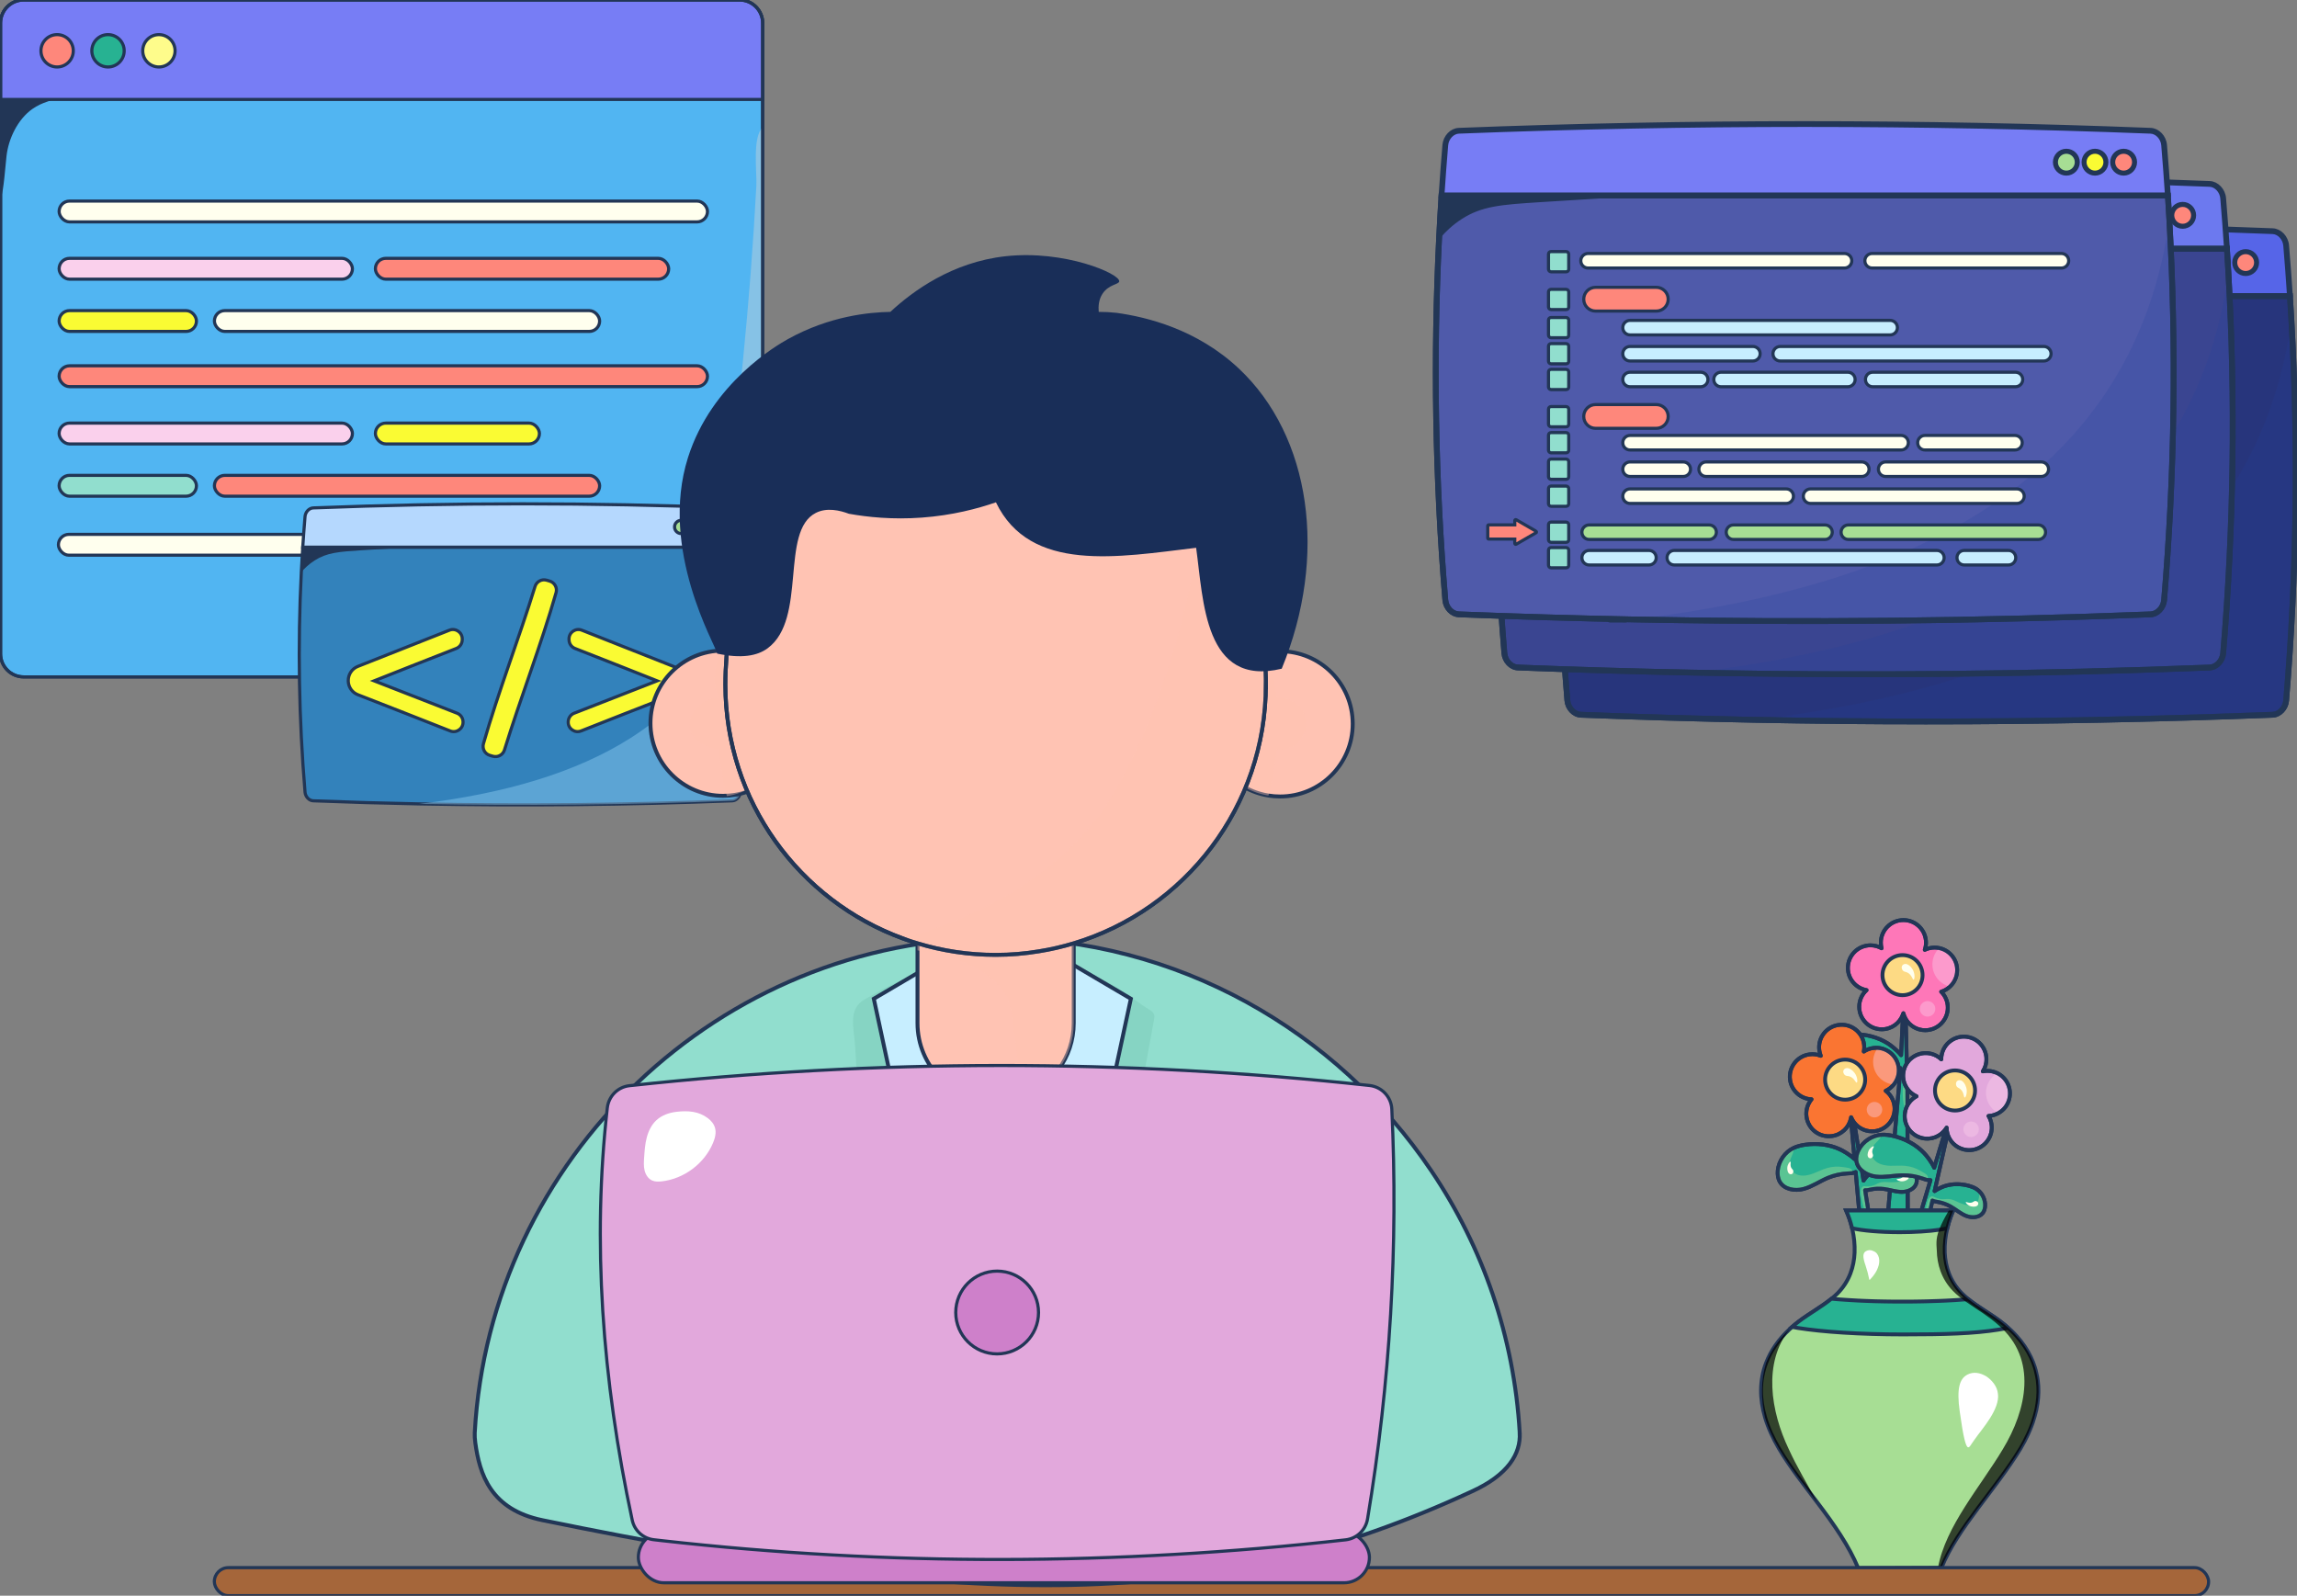 <svg xmlns="http://www.w3.org/2000/svg" viewBox="0.958 1.5 2192.936 1523.34" width="2192.936" height="1523.34"><rect x="0.958" y="1.5" width="2192.936" height="1523.34" fill="#808080" stroke="none"/>&#xa;  <g style="isolation: isolate;">&#xa;    <g data-name="Layer 1" id="Layer_1">&#xa;      <g>&#xa;        <g>&#xa;          <path style="fill: #51b5f2; stroke: #223656; stroke-linecap: round; stroke-linejoin: round; stroke-width: 3px;" d="M729.07,23.55v602.08c0,12.18-9.9,22.08-22.08,22.08H23.55c-12.18,0-22.05-9.9-22.05-22.08V23.55C1.5,11.37,11.37,1.5,23.55,1.5h683.44c12.18,0,22.08,9.87,22.08,22.05Z"/>&#xa;          <path style="fill: #d6d6d4; mix-blend-mode: multiply; opacity: .4;" d="M729.07,123.06v502.56c0,12.18-9.9,22.08-22.08,22.08h-136.89c18.23-8.92,35.48-19.56,50.35-33.38,24.74-22.96,41.36-53.47,53.4-85,22.08-57.74,29.99-119.78,36.18-181.26,5.63-56.3,10.01-112.75,13.02-169.26.66-12.42-4.06-46.5,6.02-55.74Z"/>&#xa;          <g>&#xa;            <rect style="fill: #ffe; stroke: #223656; stroke-miterlimit: 10; stroke-width: 3px;" ry="9.94" rx="9.94" height="19.89" width="618.99" y="193.44" x="57.4"/>&#xa;            <rect style="fill: #fad0ec; stroke: #223656; stroke-linecap: round; stroke-linejoin: round; stroke-width: 3px;" ry="9.94" rx="9.94" height="19.89" width="280.01" y="248.13" x="57.4"/>&#xa;            <rect style="fill: #fafb33; stroke: #223656; stroke-linecap: round; stroke-linejoin: round; stroke-width: 3px;" ry="9.94" rx="9.94" height="19.89" width="131.11" y="298.02" x="57.4"/>&#xa;            <rect style="fill: #ffe; stroke: #223656; stroke-miterlimit: 10; stroke-width: 3px;" ry="9.94" rx="9.94" height="19.89" width="367.78" y="298.02" x="205.65"/>&#xa;            <rect style="fill: #fe877b; stroke: #223656; stroke-miterlimit: 10; stroke-width: 3px;" ry="9.94" rx="9.94" height="19.89" width="280.01" y="248.13" x="359.34"/>&#xa;            <rect style="fill: #fe877b; stroke: #223656; stroke-miterlimit: 10; stroke-width: 3px;" ry="9.94" rx="9.94" height="19.89" width="618.99" y="350.72" x="57.4"/>&#xa;            <rect style="fill: #fad0ec; stroke: #223656; stroke-linecap: round; stroke-linejoin: round; stroke-width: 3px;" ry="9.94" rx="9.94" height="19.89" width="280.01" y="405.41" x="57.4"/>&#xa;            <rect style="fill: #91dece; stroke: #223656; stroke-linecap: round; stroke-linejoin: round; stroke-width: 3px;" ry="9.94" rx="9.94" height="19.89" width="131.11" y="455.31" x="57.4"/>&#xa;            <rect style="fill: #fe877b; stroke: #223656; stroke-miterlimit: 10; stroke-width: 3px;" ry="9.94" rx="9.94" height="19.89" width="367.78" y="455.31" x="205.65"/>&#xa;            <rect style="fill: #fafb33; stroke: #223656; stroke-linecap: round; stroke-linejoin: round; stroke-width: 3px;" ry="9.94" rx="9.94" height="19.89" width="156.6" y="405.41" x="359.34"/>&#xa;            <rect style="fill: #ffe; stroke: #223656; stroke-miterlimit: 10; stroke-width: 3px;" ry="9.94" rx="9.94" height="19.89" width="429.4" y="511.64" x="56.73"/>&#xa;            <rect style="fill: #91dece; stroke: #223656; stroke-linecap: round; stroke-linejoin: round; stroke-width: 3px;" ry="9.94" rx="9.94" height="19.89" width="156.6" y="511.64" x="508.05"/>&#xa;          </g>&#xa;          <path style="fill: #223656;" d="M51.12,96.05c.26,1.82-9.38,2.4-19.44,9.6-13.88,9.93-22.63,28.22-24.51,44.89-.75,6.6-3.04,36.04-5.15,38.24-.01.01-.04.04-.07.04-1.93-.06-.45-92.94-.45-92.94,40.28-2.77,49.37-1.57,49.62.17Z"/>&#xa;          <path style="fill: #777df5; stroke: #223656; stroke-miterlimit: 10; stroke-width: 3px;" d="M729.07,23.55v72.89H1.5V23.55C1.5,11.37,11.37,1.5,23.55,1.5h683.44c12.18,0,22.08,9.87,22.08,22.05Z"/>&#xa;          <circle style="fill: #fe877b; stroke: #223656; stroke-miterlimit: 10; stroke-width: 3px;" r="15.44" cy="49.99" cx="55.49"/>&#xa;          <circle style="fill: #27b292; stroke: #223656; stroke-linecap: round; stroke-linejoin: round; stroke-width: 3px;" r="15.44" cy="49.99" cx="104.08"/>&#xa;          <circle style="fill: #fefc8b; stroke: #223656; stroke-linecap: round; stroke-linejoin: round; stroke-width: 3px;" r="15.44" cy="49.99" cx="152.66"/>&#xa;          <path style="fill: none; stroke: #223656; stroke-linecap: round; stroke-linejoin: round; stroke-width: 3px;" d="M729.07,23.55v602.08c0,12.18-9.9,22.08-22.08,22.08H23.55c-12.18,0-22.05-9.9-22.05-22.08V23.55C1.5,11.37,11.37,1.5,23.55,1.5h683.44c12.18,0,22.08,9.87,22.08,22.05Z"/>&#xa;        </g>&#xa;        <g>&#xa;          <g>&#xa;            <g>&#xa;              <path style="fill: #27b292; stroke: #223656; stroke-linecap: round; stroke-linejoin: round; stroke-width: 3.67px;" d="M1871.47,1039.31c-2.22,5.38-9.05,7.4-14.85,6.64-5.77-.79-11.06-3.61-16.68-5.12-4.24-1.14-8.7-1.54-13.07-1.16-1.65.15-3.41.32-4.96-.1l.16,131.68-19.51-1.87,12.81-148.18c-1.08.39-2.24.53-3.44.56-1.44.03-2.93-.15-4.37-.28-6.4-.58-12.92-.02-19.14,1.61-8.23,2.2-15.98,6.28-24.42,7.4-8.47,1.09-18.45-1.92-21.66-9.82-1.37-3.35-1.3-7.15-.52-10.71,2.05-9.06,9.21-16.82,18.1-19.58t.06-.03c3.56-1.07,7.33-1.42,11.07-1.47,11.18-.13,22.66,2.7,32.16,8.73,2.57,1.62,8.81,6.27,12.72,11.21l2.31-50.42,1.74-.68,1.72,72.61c2.7-3.11,6.56-5.94,8.21-6.98,6.5-4.08,14.37-5.98,22.02-5.88,2.57.06,5.14.31,7.59,1.06,1.14.36,2.24.84,3.29,1.41,4.48,2.52,7.91,6.98,9.04,12.04.53,2.42.56,5.02-.37,7.33Z"/>&#xa;              <path style="fill: #a7de94; opacity: .4;" d="M1871.47,1039.31c-2.22,5.38-9.05,7.4-14.85,6.64-5.77-.79-11.06-3.61-16.68-5.12-4.24-1.14-8.7-1.54-13.07-1.16-1.65.15-3.41.32-4.96-.1l.64,26.44h-1.7c-2.28-7.28-3-13.36-3.23-17.5-.29-5.33-.54-10.87,2.38-12.53,1.5-.85,2.33.17,6.04.41,6.7.44,7.97-2.63,14.55-2.16,2.13.15,1.83.46,7.24,1.2,4.37.6,5.81.57,7.33.29,2.58-.48,4.3-1.49,5.5-2.21,2.31-1.39,2.92-2.45,3.17-3,.36-.77.46-1.49.48-2.21.1-2.84-.29-5.77-1.51-8.35,4.48,2.52,7.91,6.98,9.04,12.04.53,2.42.56,5.02-.37,7.33Z"/>&#xa;              <path style="fill: #a7de94; opacity: .4;" d="M1812.42,1019.34c.18.78-.03,1.61-.48,2.42-1.44.03-2.93-.15-4.37-.28-6.4-.58-12.92-.02-19.14,1.61-8.23,2.2-15.98,6.28-24.42,7.4-8.47,1.09-18.45-1.92-21.66-9.82-1.37-3.35-1.3-7.15-.52-10.71,2.05-9.06,9.21-16.82,18.1-19.58t.06-.03c-.34,5.26-6.06,10.25-6.37,15.99-.25,4.63,3.36,8.86,7.7,10.54s9.21,1.27,13.73.27c4.55-1.04,8.95-2.64,13.52-3.35,5.26-.83,10.74-.4,15.82,1.2,2.33.72,7.44,1.57,8.04,4.35Z"/>&#xa;              <path style="fill: none; stroke: #223656; stroke-linecap: round; stroke-linejoin: round; stroke-width: 3.67px;" d="M1871.47,1039.31c-2.22,5.38-9.05,7.4-14.85,6.64-5.77-.79-11.06-3.61-16.68-5.12-4.24-1.14-8.7-1.54-13.07-1.16-1.65.15-3.41.32-4.96-.1l.62,131.73-20.03-1.46,12.87-148.65c-2.36.86-5.2.53-7.81.28-6.4-.58-12.92-.02-19.14,1.61-8.23,2.2-15.98,6.28-24.42,7.4-8.47,1.09-18.45-1.92-21.66-9.82-1.37-3.35-1.3-7.15-.52-10.71,2.05-9.06,9.21-16.82,18.1-19.58,3.59-1.1,7.36-1.45,11.13-1.5,11.18-.13,22.66,2.7,32.16,8.73,2.57,1.62,8.81,6.27,12.72,11.21l2.31-50.42,1.74-.68,1.72,72.61c2.7-3.11,6.56-5.94,8.21-6.98,6.5-4.08,14.37-5.98,22.02-5.88,2.57.06,5.14.31,7.59,1.06,1.14.36,2.24.84,3.29,1.41,4.48,2.52,7.91,6.98,9.04,12.04.53,2.42.56,5.02-.37,7.33Z"/>&#xa;              <path style="fill: #fe77b8; stroke: #223656; stroke-linecap: round; stroke-linejoin: round; stroke-width: 3.67px;" d="M1869.44,927.7c.02-10.41-7.32-19.06-17.1-21.12-1.4-.3-2.9-.45-4.4-.46-3.38,0-6.55.77-9.39,2.14.72-2.15,1.14-4.42,1.15-6.79.02-11.9-9.62-21.58-21.52-21.6-11.9-.02-21.55,9.62-21.57,21.52,0,1.85.23,3.68.68,5.38-3.11-1.77-6.72-2.79-10.55-2.8-11.9-.02-21.58,9.62-21.6,21.52-.02,10.62,7.68,19.45,17.81,21.24-4.28,3.94-6.99,9.56-7,15.84-.02,11.9,9.59,21.55,21.49,21.57,9.33.02,17.3-5.92,20.27-14.23.15-.36.27-.72.39-1.11.5,1.94,1.28,3.8,2.26,5.51,3.73,6.41,10.66,10.7,18.55,10.71,11.9.02,21.58-9.59,21.6-21.49.01-5.98-2.4-11.37-6.31-15.26,3.2-.98,6.08-2.71,8.44-4.95,4.16-3.91,6.78-9.47,6.79-15.63Z"/>&#xa;              <circle style="fill: #fdda84; stroke: #223656; stroke-linecap: round; stroke-linejoin: round; stroke-width: 3.67px;" r="19.13" cy="932.43" cx="1817.28"/>&#xa;              <path style="fill: #ffe;" d="M1827.09,927.25c2.3,4.16,1.85,9.21.81,9.48-1.08.29-1.77-4.98-6.25-6.9-1.74-.75-3.01-.53-4.1-1.86-.91-1.11-1.49-3.03-.65-4.5.75-1.32,2.28-1.66,2.41-1.69,2.97-.61,6.25,2.71,7.78,5.48Z"/>&#xa;              <path style="fill: #ffe;" d="M1859.18,1036.03c-3.27.01-6.16-1.93-5.98-2.64.19-.75,3.59.58,6.23-1.49,1.03-.8,1.32-1.64,2.48-1.86.97-.18,2.32.11,2.93,1.1.55.89.25,1.92.22,2.01-.62,1.99-3.7,2.87-5.87,2.88Z"/>&#xa;              <path style="fill: #ffe;" d="M1751.23,1008.34c.66-3.2,3.15-5.63,3.81-5.31.69.34-1.31,3.39.18,6.4.58,1.17,1.33,1.62,1.31,2.81-.02.99-.58,2.25-1.67,2.64-.98.36-1.93-.15-2.01-.2-1.82-1.01-2.05-4.21-1.61-6.34Z"/>&#xa;              <circle style="fill: #fad0ec; opacity: .4;" r="7.4" cy="964.61" cx="1841.18"/>&#xa;              <path style="fill: #fad0ec; opacity: .4;" d="M1869.44,927.7c-.01,6.16-2.62,11.72-6.79,15.63-9.66-2.2-16.85-10.89-16.83-21.23.01-6.07,2.5-11.54,6.52-15.51,9.78,2.05,17.12,10.71,17.1,21.12Z"/>&#xa;              <path style="fill: none; stroke: #223656; stroke-linecap: round; stroke-linejoin: round; stroke-width: 3.67px;" d="M1869.44,927.7c.02-10.41-7.32-19.06-17.1-21.12-1.4-.3-2.9-.45-4.4-.46-3.38,0-6.55.77-9.39,2.14.72-2.15,1.14-4.42,1.15-6.79.02-11.9-9.62-21.58-21.52-21.6-11.9-.02-21.55,9.62-21.57,21.52,0,1.85.23,3.68.68,5.38-3.11-1.77-6.72-2.79-10.55-2.8-11.9-.02-21.58,9.62-21.6,21.52-.02,10.62,7.68,19.45,17.81,21.24-4.28,3.94-6.99,9.56-7,15.84-.02,11.9,9.59,21.55,21.49,21.57,9.33.02,17.3-5.92,20.27-14.23.15-.36.27-.72.39-1.11.5,1.94,1.28,3.8,2.26,5.51,3.73,6.41,10.66,10.7,18.55,10.71,11.9.02,21.58-9.59,21.6-21.49.01-5.98-2.4-11.37-6.31-15.26,3.2-.98,6.08-2.71,8.44-4.95,4.16-3.91,6.78-9.47,6.79-15.63Z"/>&#xa;            </g>&#xa;            <g>&#xa;              <path style="fill: #27b292; stroke: #223656; stroke-linecap: round; stroke-linejoin: round; stroke-width: 3.67px;" d="M1830.59,1130.79c-1.48,5.63-7.97,8.55-13.82,8.58-5.82,0-11.44-2.09-17.21-2.82-4.36-.56-8.83-.36-13.1.61-1.61.37-3.34.78-4.93.57l4.19,26.11-9.13,1.22-4.02-44.66c-1.02.53-2.15.83-3.33,1.02-1.42.22-2.92.24-4.36.31-6.42.29-12.8,1.72-18.75,4.17-7.86,3.29-14.99,8.37-23.2,10.62-8.24,2.22-18.54.58-22.79-6.81-1.81-3.14-2.25-6.91-1.96-10.54.81-9.25,6.86-17.91,15.3-21.84t.06-.04c3.38-1.54,7.07-2.4,10.77-2.95,11.07-1.63,22.82-.37,33.04,4.32,2.76,1.26,9.57,5.02,14.11,9.39l-4.5-50.27,1.63-.91,11.48,71.72c2.25-3.44,5.7-6.77,7.19-8.02,5.89-4.92,13.43-7.86,21.03-8.79,2.56-.28,5.14-.39,7.67.03,1.17.2,2.33.53,3.45.96,4.78,1.89,8.78,5.85,10.58,10.71.86,2.33,1.23,4.9.62,7.31Z"/>&#xa;              <path style="fill: #a7de94; opacity: .4;" d="M1830.59,1130.79c-1.48,5.63-7.97,8.55-13.82,8.58-5.82,0-11.44-2.09-17.21-2.82-4.36-.56-8.83-.36-13.1.61-1.61.37-3.34.78-4.93.57l4.19,26.11-1.69.23c-3.24-6.91-4.77-12.83-5.55-16.91-1.01-5.24-2-10.69.67-12.74,1.37-1.05,2.33-.15,6.04-.4,6.69-.46,7.55-3.68,14.13-4.1,2.13-.14,1.88.21,7.34.22,4.41,0,5.84-.22,7.3-.7,2.49-.82,4.06-2.06,5.15-2.93,2.1-1.69,2.56-2.82,2.74-3.4.25-.81.25-1.54.18-2.26-.29-2.83-1.06-5.68-2.62-8.07,4.78,1.89,8.78,5.85,10.58,10.71.86,2.33,1.23,4.9.62,7.31Z"/>&#xa;              <path style="fill: #a7de94; opacity: .4;" d="M1769.39,1118.96c.28.75.18,1.6-.15,2.46-1.42.22-2.92.24-4.36.31-6.42.29-12.8,1.72-18.75,4.17-7.86,3.29-14.99,8.37-23.2,10.62-8.24,2.22-18.54.58-22.79-6.81-1.81-3.14-2.25-6.91-1.96-10.54.81-9.25,6.86-17.91,15.3-21.84t.06-.04c.37,5.26-4.63,10.97-4.16,16.7.38,4.63,4.52,8.32,9.04,9.41s9.3.02,13.64-1.59c4.37-1.64,8.51-3.83,12.95-5.14,5.11-1.53,10.59-1.84,15.83-.94,2.41.4,7.59.55,8.55,3.23Z"/>&#xa;              <path style="fill: none; stroke: #223656; stroke-linecap: round; stroke-linejoin: round; stroke-width: 3.67px;" d="M1830.59,1130.79c-1.48,5.63-7.97,8.55-13.82,8.58-5.82,0-11.44-2.09-17.21-2.82-4.36-.56-8.83-.36-13.1.61-1.61.37-3.34.78-4.93.57l4.19,26.11-9.13,1.22-4.02-44.66c-2.23,1.17-5.09,1.22-7.7,1.33-6.42.29-12.8,1.72-18.75,4.17-7.86,3.29-14.99,8.37-23.2,10.62-8.24,2.22-18.54.58-22.79-6.81-1.81-3.14-2.25-6.91-1.96-10.54.81-9.25,6.86-17.91,15.3-21.84,3.41-1.57,7.1-2.43,10.82-2.99,11.07-1.63,22.82-.37,33.04,4.32,2.76,1.26,9.57,5.02,14.11,9.39l-4.5-50.27,1.63-.91,11.48,71.72c2.25-3.44,5.7-6.77,7.19-8.02,5.89-4.92,13.43-7.86,21.03-8.79,2.56-.28,5.14-.39,7.67.03,1.17.2,2.33.53,3.45.96,4.78,1.89,8.78,5.85,10.58,10.71.86,2.33,1.23,4.9.62,7.31Z"/>&#xa;              <path style="fill: #fa7532; stroke: #223656; stroke-linecap: round; stroke-linejoin: round; stroke-width: 3.67px;" d="M1813.55,1020.47c-1.38-10.31-9.82-17.9-19.78-18.62-1.43-.11-2.93-.06-4.42.14-3.35.45-6.39,1.64-9.02,3.38.43-2.23.54-4.54.22-6.88-1.58-11.8-12.44-20.09-24.23-18.51-11.8,1.58-20.06,12.43-18.48,24.23.25,1.84.73,3.61,1.4,5.24-3.32-1.34-7.04-1.86-10.83-1.35-11.8,1.58-20.09,12.44-18.51,24.23,1.41,10.52,10.23,18.24,20.51,18.64-3.71,4.48-5.64,10.41-4.8,16.63,1.58,11.8,12.4,20.06,24.2,18.48,9.25-1.24,16.34-8.19,18.17-16.83.1-.38.17-.75.24-1.15.76,1.86,1.78,3.59,2.98,5.15,4.55,5.85,12,9.16,19.82,8.12,11.8-1.58,20.09-12.41,18.51-24.2-.79-5.93-3.91-10.94-8.31-14.27,3.04-1.4,5.66-3.5,7.7-6.04,3.6-4.43,5.44-10.29,4.62-16.4Z"/>&#xa;              <circle style="fill: #fdda84; stroke: #223656; stroke-linecap: round; stroke-linejoin: round; stroke-width: 3.67px;" r="19.13" cy="1032.19" cx="1762.5"/>&#xa;              <path style="fill: #ffe;" d="M1771.52,1025.73c2.84,3.81,3.07,8.88,2.08,9.29-1.04.43-2.42-4.7-7.13-6-1.83-.5-3.05-.12-4.32-1.29-1.06-.98-1.88-2.8-1.25-4.38.56-1.41,2.04-1.95,2.16-2,2.86-1,6.56,1.84,8.45,4.38Z"/>&#xa;              <path style="fill: #ffe;" d="M1817.97,1129.2c-3.23.45-6.36-1.09-6.28-1.81.08-.77,3.63.09,5.97-2.31.91-.94,1.08-1.8,2.21-2.17.94-.31,2.31-.21,3.05.69.66.81.5,1.87.49,1.96-.34,2.06-3.28,3.34-5.43,3.64Z"/>&#xa;              <path style="fill: #ffe;" d="M1707.27,1116.3c.22-3.26,2.37-6.01,3.06-5.78.73.24-.84,3.54,1.04,6.32.73,1.08,1.54,1.43,1.67,2.6.11.98-.27,2.31-1.3,2.84-.92.48-1.93.11-2.02.07-1.94-.76-2.6-3.89-2.45-6.06Z"/>&#xa;              <circle style="fill: #fad0ec; opacity: .4;" r="7.4" cy="1060.86" cx="1790.52"/>&#xa;              <path style="fill: #fad0ec; opacity: .4;" d="M1813.55,1020.47c.82,6.11-1.02,11.96-4.62,16.4-9.86-.88-18.16-8.52-19.53-18.78-.81-6.02.93-11.77,4.37-16.24,9.96.72,18.4,8.31,19.78,18.62Z"/>&#xa;              <path style="fill: none; stroke: #223656; stroke-linecap: round; stroke-linejoin: round; stroke-width: 3.67px;" d="M1813.55,1020.47c-1.38-10.31-9.82-17.9-19.78-18.62-1.43-.11-2.93-.06-4.42.14-3.35.45-6.39,1.64-9.02,3.38.43-2.23.54-4.54.22-6.88-1.58-11.8-12.44-20.09-24.23-18.51-11.8,1.58-20.06,12.43-18.48,24.23.25,1.84.73,3.61,1.4,5.24-3.32-1.34-7.04-1.86-10.83-1.35-11.8,1.58-20.09,12.44-18.51,24.23,1.41,10.52,10.23,18.24,20.51,18.64-3.71,4.48-5.64,10.41-4.8,16.63,1.58,11.8,12.4,20.06,24.2,18.48,9.25-1.24,16.34-8.19,18.17-16.83.1-.38.17-.75.24-1.15.76,1.86,1.78,3.59,2.98,5.15,4.55,5.85,12,9.16,19.82,8.12,11.8-1.58,20.09-12.41,18.51-24.2-.79-5.93-3.91-10.94-8.31-14.27,3.04-1.4,5.66-3.5,7.7-6.04,3.6-4.43,5.44-10.29,4.62-16.4Z"/>&#xa;            </g>&#xa;            <g>&#xa;              <path style="fill: #27b292; stroke: #223656; stroke-linecap: round; stroke-linejoin: round; stroke-width: 3.67px;" d="M1893.98,1159.39c-3.47,4.68-10.57,4.98-16.02,2.83-5.4-2.17-9.85-6.19-14.93-9.02-3.84-2.14-8.06-3.61-12.39-4.31-1.63-.26-3.39-.52-4.79-1.3l-5.81,25.8-8.93-2.26,12.87-42.95c-1.14.11-2.31-.03-3.47-.29-1.4-.32-2.8-.86-4.17-1.33-6.06-2.12-12.52-3.17-18.96-3.1-8.52.13-17.03,2.2-25.48,1.24-8.48-1-17.43-6.35-18.62-14.8-.51-3.58.48-7.25,2.1-10.51,4.19-8.29,13.03-14.07,22.32-14.59t.07-.01c3.71-.17,7.46.4,11.09,1.26,10.88,2.6,21.32,8.14,29.07,16.3,2.1,2.2,7.02,8.22,9.61,13.97l14.51-48.34,1.85-.24-16,70.85c3.37-2.36,7.81-4.16,9.66-4.78,7.3-2.38,15.39-2.31,22.79-.34,2.48.69,4.91,1.55,7.11,2.88,1.01.63,1.97,1.36,2.84,2.17,3.73,3.54,5.97,8.7,5.84,13.88-.07,2.48-.68,5.01-2.14,7.01Z"/>&#xa;              <path style="fill: #a7de94; opacity: .4;" d="M1893.98,1159.39c-3.47,4.68-10.57,4.98-16.02,2.83-5.4-2.17-9.85-6.19-14.93-9.02-3.84-2.14-8.06-3.61-12.39-4.31-1.63-.26-3.39-.52-4.79-1.3l-5.81,25.8-1.65-.42c-.44-7.62.34-13.68,1.13-17.76,1.01-5.24,2.12-10.67,5.36-11.58,1.66-.46,2.22.73,5.76,1.87,6.39,2.06,8.37-.61,14.64,1.44,2.03.66,1.67.89,6.73,2.93,4.09,1.64,5.5,1.97,7.04,2.06,2.62.16,4.53-.4,5.87-.81,2.58-.78,3.43-1.66,3.81-2.14.53-.66.81-1.33,1.01-2.03.78-2.73,1.12-5.67.57-8.46,3.73,3.54,5.97,8.7,5.84,13.88-.07,2.48-.68,5.01-2.14,7.01Z"/>&#xa;              <path style="fill: #a7de94; opacity: .4;" d="M1841.56,1125.65c-.02.8-.42,1.56-1.06,2.23-1.4-.32-2.8-.86-4.17-1.33-6.06-2.12-12.52-3.17-18.96-3.1-8.52.13-17.03,2.2-25.48,1.24-8.48-1-17.43-6.35-18.62-14.8-.51-3.58.48-7.25,2.1-10.51,4.19-8.29,13.03-14.07,22.32-14.59t.07-.01c-1.61,5.02-8.37,8.46-10.07,13.96-1.37,4.44,1.11,9.41,4.9,12.1s8.62,3.48,13.25,3.6c4.66.1,9.32-.39,13.93.04,5.31.48,10.51,2.23,15.05,5.01,2.09,1.27,6.84,3.33,6.74,6.18Z"/>&#xa;              <path style="fill: none; stroke: #223656; stroke-linecap: round; stroke-linejoin: round; stroke-width: 3.67px;" d="M1893.98,1159.39c-3.47,4.68-10.57,4.98-16.02,2.83-5.4-2.17-9.85-6.19-14.93-9.02-3.84-2.14-8.06-3.61-12.39-4.31-1.63-.26-3.39-.52-4.79-1.3l-5.81,25.8-8.93-2.26,12.87-42.95c-2.5.26-5.18-.75-7.64-1.62-6.06-2.12-12.52-3.17-18.96-3.1-8.52.13-17.03,2.2-25.48,1.24-8.48-1-17.43-6.35-18.62-14.8-.51-3.58.48-7.25,2.1-10.51,4.19-8.29,13.03-14.07,22.32-14.59,3.75-.19,7.49.38,11.16,1.25,10.88,2.6,21.32,8.14,29.07,16.3,2.1,2.2,7.02,8.22,9.61,13.97l14.51-48.34,1.85-.24-16,70.85c3.37-2.36,7.81-4.16,9.66-4.78,7.3-2.38,15.39-2.31,22.79-.34,2.48.69,4.91,1.55,7.11,2.88,1.01.63,1.97,1.36,2.84,2.17,3.73,3.54,5.97,8.7,5.84,13.88-.07,2.48-.68,5.01-2.14,7.01Z"/>&#xa;              <path style="fill: #e2a8dc; stroke: #223656; stroke-linecap: round; stroke-linejoin: round; stroke-width: 3.67px;" d="M1919.17,1050.64c2.55-10.09-2.46-20.27-11.44-24.64-1.29-.63-2.7-1.15-4.15-1.51-3.28-.83-6.54-.85-9.63-.21,1.22-1.91,2.19-4.01,2.77-6.3,2.92-11.54-4.08-23.27-15.62-26.19-11.54-2.92-23.24,4.09-26.16,15.62-.45,1.8-.67,3.62-.65,5.39-2.58-2.47-5.84-4.35-9.55-5.28-11.54-2.92-23.27,4.08-26.19,15.62-2.6,10.29,2.71,20.74,12.11,24.93-5.11,2.78-9.1,7.57-10.64,13.66-2.92,11.54,4.06,23.24,15.6,26.15,9.05,2.29,18.22-1.53,23.13-8.87.23-.31.44-.63.65-.98.02,2.01.32,4,.85,5.89,2.05,7.12,7.73,12.97,15.39,14.9,11.54,2.92,23.26-4.05,26.18-15.59,1.47-5.8.44-11.61-2.41-16.34,3.34-.17,6.55-1.15,9.39-2.75,4.99-2.78,8.88-7.53,10.39-13.51Z"/>&#xa;              <circle style="fill: #fdda84; stroke: #223656; stroke-linecap: round; stroke-linejoin: round; stroke-width: 3.67px;" r="19.13" cy="1042.55" cx="1867.42"/>&#xa;              <path style="fill: #ffe;" d="M1878.2,1039.9c1.22,4.59-.45,9.38-1.52,9.39-1.12.01-.5-5.27-4.39-8.22-1.51-1.15-2.79-1.25-3.53-2.8-.62-1.3-.7-3.3.46-4.53,1.05-1.1,2.61-1.06,2.75-1.05,3.03.13,5.4,4.15,6.22,7.21Z"/>&#xa;              <path style="fill: #ffe;" d="M1882.86,1153.22c-3.17-.78-5.5-3.37-5.16-4.02.36-.68,3.34,1.44,6.4.07,1.19-.53,1.68-1.27,2.86-1.2.99.06,2.22.67,2.58,1.78.32.99-.23,1.92-.28,2-1.08,1.78-4.28,1.89-6.4,1.36Z"/>&#xa;              <path style="fill: #ffe;" d="M1784.88,1100.09c1.42-2.94,4.43-4.7,4.99-4.23.59.49-2.09,2.97-1.38,6.25.28,1.27.9,1.9.59,3.04-.26.95-1.11,2.04-2.27,2.16-1.04.11-1.84-.62-1.9-.68-1.52-1.42-.97-4.58-.02-6.54Z"/>&#xa;              <circle style="fill: #fad0ec; opacity: .4;" r="7.4" cy="1079.57" cx="1882.77"/>&#xa;              <path style="fill: #fad0ec; opacity: .4;" d="M1919.17,1050.64c-1.51,5.97-5.4,10.73-10.39,13.51-8.83-4.48-13.69-14.66-11.15-24.69,1.49-5.89,5.24-10.58,10.1-13.46,8.98,4.37,14,14.55,11.44,24.64Z"/>&#xa;              <path style="fill: none; stroke: #223656; stroke-linecap: round; stroke-linejoin: round; stroke-width: 3.67px;" d="M1919.17,1050.64c2.55-10.09-2.46-20.27-11.44-24.64-1.29-.63-2.7-1.15-4.15-1.51-3.28-.83-6.54-.85-9.63-.21,1.22-1.91,2.19-4.01,2.77-6.3,2.92-11.54-4.08-23.27-15.62-26.19-11.54-2.92-23.24,4.09-26.16,15.62-.45,1.8-.67,3.62-.65,5.39-2.58-2.47-5.84-4.35-9.55-5.28-11.54-2.92-23.27,4.08-26.19,15.62-2.6,10.29,2.71,20.74,12.11,24.93-5.11,2.78-9.1,7.57-10.64,13.66-2.92,11.54,4.06,23.24,15.6,26.15,9.05,2.29,18.22-1.53,23.13-8.87.23-.31.44-.63.65-.98.02,2.01.32,4,.85,5.89,2.05,7.12,7.73,12.97,15.39,14.9,11.54,2.92,23.26-4.05,26.18-15.59,1.47-5.8.44-11.61-2.41-16.34,3.34-.17,6.55-1.15,9.39-2.75,4.99-2.78,8.88-7.53,10.39-13.51Z"/>&#xa;            </g>&#xa;          </g>&#xa;          <g>&#xa;            <path style="fill: #a7de94; stroke: #223656; stroke-miterlimit: 10; stroke-width: 3.67px;" d="M1946.1,1341.56c-.56,3.9-1.39,7.8-2.54,11.66-.6,2.23-1.31,4.45-2.07,6.68-.42,1.18-.84,2.38-1.32,3.55-.91,2.37-1.94,4.75-3.01,7.08-2.11,4.68-4.59,9.29-7.23,13.8-23.97,39.51-60.34,75.96-75.51,113.9-.04,0-.08.04-.1.06h0s-.27.1-.39.14c-.1.04-.13.08-.22.08,0,0-.07.04-.1.04-.07.04-.13.06-.2.08-.2.08-.39.15-.59.2-.59.2-1.22.38-1.91.55-.39.1-.79.2-1.22.3-.12.06-.29.08-.43.1-.09,0-.19.04-.31.08-.24.06-.5.1-.74.16-.19.04-.35.08-.56.1-.12.04-.31.08-.45.08-.17.04-.33.08-.52.1-.17.04-.35.08-.54.1-.04,0-.09,0-.11,0-.12.03-.29.06-.42.08-.09,0-.19.04-.3.06-.28.06-.54.08-.84.14-.19.04-.38.08-.58.08-.47.08-.91.16-1.37.22-.19.04-.37.06-.56.08-.16,0-.32.04-.49.06-.19.04-.42.08-.62.08-.42.06-.86.1-1.27.16-.44.06-.87.1-1.31.16-.23,0-.46.06-.67.08-1.12.12-2.29.26-3.48.34-.48.06-.95.08-1.44.12-.23.04-.48.04-.68.06-.29,0-.59.06-.89.08-.66.06-1.27.08-1.93.12-.32,0-.66.06-.98.06-.27,0-.5.06-.77.06-.27,0-.5.04-.75.04-.25,0-.48.04-.75.06-.02,0-.05,0-.07,0-.29,0-.61,0-.88.04-.86.04-1.76.08-2.64.08-.47,0-.92.04-1.4.06-.27,0-.54,0-.81,0-.29,0-.54,0-.83,0h-.86c-.54,0-1.11.04-1.67.04-1.69,0-3.38,0-5.07,0-.85,0-1.69,0-2.52-.04-.29,0-.54,0-.83,0-.29,0-.63,0-.95-.04-.23,0-.45,0-.68,0-.29,0-.54-.04-.84-.04-.32,0-.65-.04-1.02-.06h-.09c-.29,0-.61,0-.9-.04-.61,0-1.24-.06-1.83-.08-.2,0-.4,0-.59,0-.52-.04-1.02-.08-1.52-.08-.32,0-.66-.04-.96-.08-.34,0-.68-.04-1.04-.06-.59-.06-1.2-.08-1.8-.14-.66-.06-1.32-.1-1.98-.16-.25-.04-.5-.07-.75-.08-.32-.05-.66-.08-.96-.1-.55-.06-1.1-.1-1.65-.16-.3-.04-.56-.08-.85-.1-.3-.04-.55-.08-.85-.08-.44-.06-.88-.12-1.32-.18-.21,0-.41-.06-.62-.08-.14,0-.3-.04-.46-.06-.16-.02-.31-.06-.44-.08-.12,0-.23-.04-.32-.04-.81-.12-1.61-.26-2.35-.38-.16-.04-.35-.08-.52-.1-.56-.08-1.1-.2-1.67-.3-.11,0-.26-.06-.38-.08-.24-.06-.47-.08-.69-.14-.15-.04-.31-.08-.43-.1-.4-.08-.81-.15-1.17-.26-.1-.04-.17-.06-.27-.08-.12-.04-.24-.06-.33-.08-.07,0-.11,0-.19-.06-.67-.16-1.27-.34-1.84-.52-.09,0-.17-.04-.24-.08-.31-.08-.64-.22-.91-.3-8.72-21-23.01-41.59-38.88-62.45-12.74-16.9-26.29-34.01-36.78-51.75-5.62-9.59-10.28-19.63-13.29-29.83,0,0,0-.05,0-.06-5.15-17.37-5.35-35.17,1.03-51.73,4.39-11.52,11.88-22.44,22.44-32.24.8-.76,1.64-1.5,2.5-2.24t0,0c2.14-1.86,4.37-3.66,6.72-5.41,9.98-7.49,21.61-13.88,30.84-21.43h0c1.03-.86,2.05-1.71,3.02-2.59.94-.81,1.8-1.67,2.65-2.52,11.5-11.61,15.74-25.66,16.32-38.84.32-7.68-.53-15.18-2.13-22.28-.08-.38-.16-.75-.25-1.09-1.45-6-3.4-11.69-5.7-16.91,34.09,0,68.18,0,102.27,0-.39.9-.77,1.83-1.14,2.76-.46,1.07-.89,2.18-1.29,3.3-1.28,3.46-2.36,7.1-3.26,10.85-1.76,7.41-2.74,15.26-2.41,23.34.58,13.2,4.82,27.26,16.32,38.84,1.91,1.92,3.98,3.75,6.19,5.51,9.15,7.38,20.54,13.67,30.35,21.03,2.76,2.09,5.4,4.22,7.86,6.45.97.84,1.88,1.71,2.79,2.58.91.86,1.8,1.77,2.65,2.65.85.9,1.68,1.78,2.5,2.69,5.69,6.32,10.2,13.07,13.53,20.06,1.45,2.99,2.63,6.04,3.64,9.12.33,1.03.63,2.08.92,3.1.55,2.08,1.03,4.15,1.42,6.25h0c.18.99.32,1.95.49,2.93.08.3.12.63.14.92.92,7.26.78,14.63-.33,22.01,0,0,0,.01,0,.02Z"/>&#xa;            <path style="fill: #27b292; stroke: #223656; stroke-miterlimit: 10; stroke-width: 3.67px;" d="M1854.29,1498.25s0,.04-.01.06c-1.92,4.48-3.54,9.41-5.02,13.88-21.18,5-49.67,4.17-69.46-.35-1.46-4.41-3.1-8.85-4.95-13.29,25.38-.09,50.79-.18,76.24-.28,1.07,0,2.13,0,3.2,0,0,0,0-.01,0-.02Z"/>&#xa;            <path style="fill: #27b292; stroke: #223656; stroke-miterlimit: 10; stroke-width: 3.67px;" d="M1918.22,1269.24s-9.15,1.6-9.19,1.6c-23.67,3.79-50.73,4.59-91.32,4.59-40.63,0-76.98-2.42-100.5-6.19-1.8-.35-3.59-.69-5.37-1.04,2.14-1.86,4.36-3.66,6.69-5.41,9.99-7.49,21.62-13.88,30.87-21.43.94.08,1.9.16,2.84.25.94.09,1.91.17,2.82.23.74.06,1.45.11,2.17.17,1.91.13,3.83.27,5.77.4,1.74.13,3.53.21,5.27.33,1.01.06,2.01.1,3.01.17.95.06,1.9.1,2.84.17,1.47.06,2.93.15,4.46.21.58.02,1.18.04,1.78.08,1.81.08,3.63.15,5.47.21.98.02,1.99.06,3,.1,1.01.02,2.02.06,3.03.1.89.02,1.82.04,2.74.06.67.01,1.35.03,2.02.04.95.04,1.91.04,2.86.06.84,0,1.64.04,2.48.04,2.45.04,4.97.06,7.49.1h15.24c1.71,0,3.35-.02,5-.06.83,0,1.68,0,2.48-.04.84,0,1.65-.02,2.48-.04.81,0,1.62-.02,2.43-.04,1.39-.02,2.77-.06,4.13-.1,3.46-.1,6.86-.21,10.23-.33,1.55-.06,3.11-.12,4.63-.19.75-.02,1.52-.08,2.3-.1.95-.05,1.9-.1,2.84-.15,1.92-.11,3.85-.21,5.71-.31.89-.04,1.78-.1,2.63-.17.66-.05,1.35-.08,2-.15,1.43-.09,2.83-.19,4.26-.29,1.4-.1,2.8-.21,4.16-.33,9.15,7.36,20.53,13.67,30.35,21.03,2.77,2.09,5.4,4.22,7.83,6.45.02,0,.04-.01.06-.02Z"/>&#xa;            <path style="fill: #27b292; stroke: #223656; stroke-miterlimit: 10; stroke-width: 3.67px;" d="M1865.73,1157.15c-.39.89-.77,1.83-1.14,2.76-.48,1.07-.9,2.18-1.29,3.3-1.27,3.46-2.36,7.11-3.26,10.85-2.27.54-4.9,1.01-7.85,1.45-9.71,1.45-22.94,2.32-37.53,2.32-19.1,0-35.85-1.51-45.52-3.79-1.45-6-3.4-11.69-5.7-16.91h102.27s0,.01,0,.02Z"/>&#xa;            <g style="mix-blend-mode: soft-light; opacity: .7;">&#xa;              <path d="M1946.1,1341.56c-.56,3.9-1.39,7.8-2.54,11.66-.6,2.25-1.31,4.45-2.07,6.68-.42,1.18-.84,2.38-1.32,3.55-.91,2.37-1.91,4.73-3.01,7.08-2.11,4.68-4.59,9.29-7.23,13.8-23.97,39.51-60.34,75.96-75.51,113.9-.04,0-.08.04-.1.06,0-.02,0-.04.01-.06h-3.2c7.25-39.92,40.64-77.59,61.87-113.15,22.9-37.7,33.26-86.01-3.69-118.16-2.44-2.22-5.02-4.35-7.79-6.44-9.72-7.36-20.95-13.66-29.98-21.01-2.17-1.76-4.2-3.58-6.08-5.5-11.27-11.6-15.22-25.64-15.46-38.78-.14-4.51-1.37-10.2,2.23-19.69,1.84-4.98,4.95-11.02,9.27-18.38h4.26c-.4.89-.77,1.83-1.14,2.76-.45,1.07-.89,2.18-1.29,3.3-1.27,3.46-2.36,7.1-3.25,10.85-1.76,7.4-2.74,15.26-2.4,23.34.59,13.2,4.82,27.26,16.32,38.84,1.91,1.92,3.99,3.75,6.19,5.51,9.16,7.38,20.54,13.67,30.35,21.03,2.77,2.09,5.4,4.22,7.86,6.45.97.85,1.88,1.71,2.79,2.58.91.87,1.8,1.76,2.65,2.65.86.89,1.68,1.78,2.5,2.69,5.71,6.33,10.24,13.07,13.53,20.06,1.48,2.99,2.68,6.04,3.64,9.12.33,1.03.63,2.07.92,3.1.55,1.99.98,3.98,1.38,5.97,0,.08.04.19.08.28h0c.18.98.32,1.95.49,2.93.08.3.12.62.14.92.95,7.26.78,14.64-.33,22.01-.03.01-.06.03-.1.04Z"/>&#xa;            </g>&#xa;            <g style="mix-blend-mode: soft-light; opacity: .7;">&#xa;              <path d="M1736.06,1436.08c-12.74-16.9-26.29-34.01-36.79-51.75-5.65-9.56-10.3-19.62-13.29-29.81,0-.02,0-.05,0-.06-3.99-17.37-4.02-35.17,1.02-51.73,4.39-11.52,11.88-22.44,22.44-32.25-25.49,32.06-18.07,78.28-.7,114.61,7.52,16.54,17.8,33.52,27.29,50.98,0,0,.02,0,.03,0Z"/>&#xa;            </g>&#xa;          </g>&#xa;          <path style="fill: #fff;" d="M1897.44,1315.58c4.94,3.32,10.28,9.28,10.94,16.49,1.01,7.19-2.68,15.61-7.62,23.44-4.92,7.83-11.09,15.07-14.52,20.07-3.74,5.03-4.74,7.84-6.38,7.61-2.09-.56-4.41-8.51-7.99-34.42-3.06-21.84-.05-31.04,7.28-34.93,5.61-2.94,11.89-2.14,18.29,1.73Z"/>&#xa;          <path style="fill: #fff;" d="M1789.62,1195.93c5.47,2.11,6.79,9.4,4.17,15.8-2.19,6.45-8.33,12-7.82,11.72-.92-.12-.49-3.42-3.9-13.59-3.03-8.58-2.73-12.1.24-13.89,2.28-1.35,4.84-1.37,7.3-.04Z"/>&#xa;        </g>&#xa;        <rect style="fill: #a5663a; stroke: #223656; stroke-miterlimit: 10; stroke-width: 3px;" ry="13.38" rx="13.38" height="26.76" width="1903.9" y="1498.08" x="205.59"/>&#xa;        <g>&#xa;          <g>&#xa;            <g>&#xa;              <path style="fill: #3382bb; stroke: #223656; stroke-miterlimit: 10; stroke-width: 3px;" d="M2183.55,670.18c-.61,7.28-6.4,13.4-12.87,13.66-164.52,6.42-329.03,8.04-493.55,4.87-55.65-1.07-111.3-2.69-166.94-4.87-6.48-.26-12.26-6.37-12.87-13.66-9.7-115.6-11.66-231.19-5.86-346.79.65-13.12,1.41-26.24,2.27-39.36v-.02l.32.02h693.11c.52,7.83.99,15.66,1.43,23.49,6.81,120.89,5.13,241.77-5.02,362.66Z"/>&#xa;              <path style="fill: #27357c; stroke: #223656; stroke-miterlimit: 10; stroke-width: 3px;" d="M2183.55,670.18c-.61,7.28-6.4,13.4-12.87,13.66-164.52,6.42-329.03,8.04-493.55,4.87-55.65-1.07-111.3-2.69-166.94-4.87-6.48-.26-12.26-6.37-12.87-13.66-9.7-115.6-11.66-231.19-5.86-346.79.65-13.12,1.41-26.24,2.27-39.36v-.02l.32.02h693.11c.52,7.83.99,15.66,1.43,23.49,6.81,120.89,5.13,241.77-5.02,362.66Z"/>&#xa;              <path style="fill: #223656; stroke: #223656; stroke-miterlimit: 10; stroke-width: 3px;" d="M1839.8,691.52c-54.38,0-108.65-.52-162.7-1.56-55.49-1.07-111.67-2.71-166.97-4.87-7.1-.28-13.41-6.92-14.07-14.8-9.67-115.14-11.64-231.87-5.87-346.95.65-13.15,1.42-26.4,2.27-39.38l.08-1.23,1.56.07h694.21s.08,1.17.08,1.17c.5,7.53.98,15.44,1.43,23.51,6.78,120.38,5.09,242.45-5.02,362.83-.66,7.88-6.97,14.52-14.07,14.8-109.71,4.28-220.5,6.43-330.93,6.43ZM1494.88,285.28c-.82,12.59-1.56,25.43-2.19,38.18-5.77,114.97-3.8,231.59,5.86,346.62.56,6.67,5.8,12.28,11.68,12.51,55.28,2.16,111.44,3.8,166.92,4.87,163.75,3.16,329.78,1.52,493.48-4.87,5.88-.23,11.12-5.84,11.68-12.51h0c10.1-120.26,11.79-242.22,5.02-362.48-.43-7.65-.88-15.15-1.35-22.31h-691.09Z"/>&#xa;            </g>&#xa;            <g>&#xa;              <path style="fill: #5665e8; stroke: #223656; stroke-miterlimit: 10; stroke-width: 3px;" d="M2187.14,284.03h-693.11l-.32-.02c1.05-16.06,2.25-32.11,3.6-48.16.61-7.28,6.4-13.4,12.87-13.66,220.17-8.59,440.33-8.59,660.5,0,6.48.26,12.26,6.38,12.87,13.66,1.35,16.06,2.55,32.12,3.59,48.18Z"/>&#xa;              <path style="fill: #223656; stroke: #223656; stroke-miterlimit: 10; stroke-width: 3px;" d="M2188.48,285.28l-694.84-.02-1.26-.07.08-1.26c1.04-15.97,2.26-32.18,3.6-48.18.66-7.88,6.97-14.52,14.07-14.81,219.17-8.55,441.43-8.55,660.59,0,7.1.29,13.41,6.93,14.07,14.81,1.35,16.11,2.56,32.32,3.59,48.2l.09,1.33ZM1840.43,217.03c-110.34,0-220.63,2.14-330.2,6.41-5.88.24-11.12,5.85-11.68,12.52-1.31,15.55-2.49,31.3-3.51,46.83h690.76c-1.01-15.44-2.19-31.19-3.5-46.83-.56-6.67-5.8-12.28-11.68-12.52-109.54-4.27-219.88-6.41-330.19-6.41Z"/>&#xa;            </g>&#xa;            <g style="mix-blend-mode: multiply; opacity: .19;">&#xa;              <path style="fill: #21409a;" d="M2183.55,670.18c-.61,7.28-6.4,13.4-12.87,13.66-164.52,6.42-329.03,8.04-493.55,4.87,136.03-16.23,248.26-49.85,332.96-103.62,97.85-62.1,158.96-151.08,177.55-271.16.33-2.12.65-4.26.94-6.41,6.81,120.89,5.13,241.77-5.02,362.66Z"/>&#xa;            </g>&#xa;            <g>&#xa;              <g>&#xa;                <circle style="fill: #a7de94; stroke: #223656; stroke-miterlimit: 10; stroke-width: 3px;" r="10.44" cy="252.18" cx="2090.22"/>&#xa;                <path style="fill: #223656; stroke: #223656; stroke-miterlimit: 10; stroke-width: 3px;" d="M2090.22,263.51c-6.25,0-11.33-5.08-11.33-11.33s5.08-11.33,11.33-11.33,11.33,5.08,11.33,11.33-5.08,11.33-11.33,11.33ZM2090.22,242.62c-5.27,0-9.55,4.29-9.55,9.55s4.29,9.55,9.55,9.55,9.55-4.29,9.55-9.55-4.29-9.55-9.55-9.55Z"/>&#xa;              </g>&#xa;              <g>&#xa;                <circle style="fill: #fafb33; stroke: #223656; stroke-miterlimit: 10; stroke-width: 3px;" r="10.44" cy="252.18" cx="2117.56"/>&#xa;                <path style="fill: #223656; stroke: #223656; stroke-miterlimit: 10; stroke-width: 3px;" d="M2117.56,263.51c-6.25,0-11.33-5.08-11.33-11.33s5.08-11.33,11.33-11.33,11.33,5.08,11.33,11.33-5.08,11.33-11.33,11.33ZM2117.56,242.62c-5.27,0-9.55,4.29-9.55,9.55s4.29,9.55,9.55,9.55,9.55-4.29,9.55-9.55-4.29-9.55-9.55-9.55Z"/>&#xa;              </g>&#xa;              <g>&#xa;                <circle style="fill: #fe877b; stroke: #223656; stroke-miterlimit: 10; stroke-width: 3px;" r="10.44" cy="252.18" cx="2144.89"/>&#xa;                <path style="fill: #223656; stroke: #223656; stroke-miterlimit: 10; stroke-width: 3px;" d="M2144.89,263.51c-6.25,0-11.33-5.08-11.33-11.33s5.08-11.33,11.33-11.33,11.33,5.08,11.33,11.33-5.08,11.33-11.33,11.33ZM2144.89,242.62c-5.27,0-9.55,4.29-9.55,9.55s4.29,9.55,9.55,9.55,9.55-4.29,9.55-9.55-4.29-9.55-9.55-9.55Z"/>&#xa;              </g>&#xa;            </g>&#xa;            <path style="fill: #223656; stroke: #223656; stroke-miterlimit: 10; stroke-width: 3px;" d="M1666.52,284.03c-12.33.72-40.06,2.35-79.56,4.87-36.46,2.33-55.08,3.75-74.36,16.03-9.41,5.99-16.33,12.83-21.15,18.47.65-13.12,1.41-26.24,2.27-39.36h172.8Z"/>&#xa;            <g>&#xa;              <path style="fill: #fe877b; stroke: #223656; stroke-miterlimit: 10; stroke-width: 3px;" d="M1583.86,604.41l-18.85-10.88c-.62-.36-1.38.09-1.38.8v4.1h-24.88c-.51,0-.92.41-.92.92v11.72c0,.51.41.92.92.92h24.88v4.1c0,.71.77,1.15,1.38.8l18.85-10.88c.62-.36.62-1.24,0-1.6Z"/>&#xa;              <rect style="fill: #91dece; stroke: #223656; stroke-miterlimit: 10; stroke-width: 3px;" ry="2.41" rx="2.41" height="19.32" width="19.32" y="337.51" x="1595.81"/>&#xa;              <rect style="fill: #91dece; stroke: #223656; stroke-miterlimit: 10; stroke-width: 3px;" ry="2.41" rx="2.41" height="19.32" width="19.32" y="373.58" x="1595.81"/>&#xa;              <rect style="fill: #91dece; stroke: #223656; stroke-miterlimit: 10; stroke-width: 3px;" ry="2.41" rx="2.41" height="19.32" width="19.32" y="400.47" x="1595.81"/>&#xa;              <rect style="fill: #91dece; stroke: #223656; stroke-miterlimit: 10; stroke-width: 3px;" ry="2.41" rx="2.41" height="19.32" width="19.32" y="425.39" x="1595.81"/>&#xa;              <rect style="fill: #91dece; stroke: #223656; stroke-miterlimit: 10; stroke-width: 3px;" ry="2.41" rx="2.41" height="19.32" width="19.32" y="449.96" x="1595.81"/>&#xa;              <rect style="fill: #91dece; stroke: #223656; stroke-miterlimit: 10; stroke-width: 3px;" ry="2.41" rx="2.41" height="19.32" width="19.32" y="485.5" x="1595.81"/>&#xa;              <rect style="fill: #91dece; stroke: #223656; stroke-miterlimit: 10; stroke-width: 3px;" ry="2.41" rx="2.41" height="19.32" width="19.32" y="510.33" x="1595.81"/>&#xa;              <rect style="fill: #91dece; stroke: #223656; stroke-miterlimit: 10; stroke-width: 3px;" ry="2.41" rx="2.41" height="19.32" width="19.32" y="535.62" x="1595.81"/>&#xa;              <rect style="fill: #91dece; stroke: #223656; stroke-miterlimit: 10; stroke-width: 3px;" ry="2.41" rx="2.41" height="19.32" width="19.32" y="561.37" x="1595.81"/>&#xa;              <rect style="fill: #91dece; stroke: #223656; stroke-miterlimit: 10; stroke-width: 3px;" ry="2.41" rx="2.41" height="19.32" width="19.32" y="595.76" x="1595.81"/>&#xa;              <rect style="fill: #91dece; stroke: #223656; stroke-miterlimit: 10; stroke-width: 3px;" ry="2.41" rx="2.41" height="19.32" width="19.32" y="620.12" x="1595.81"/>&#xa;              <path style="fill: #ffe; stroke: #223656; stroke-miterlimit: 10; stroke-width: 3px;" d="M2085.53,353.23h-180.74c-3.83,0-6.94-3.11-6.94-6.94s3.11-6.94,6.94-6.94h180.74c3.83,0,6.94,3.11,6.94,6.94s-3.11,6.94-6.94,6.94Z"/>&#xa;              <path style="fill: #ffe; stroke: #223656; stroke-miterlimit: 10; stroke-width: 3px;" d="M1878.43,353.23h-244.83c-3.83,0-6.94-3.11-6.94-6.94s3.11-6.94,6.94-6.94h244.83c3.83,0,6.94,3.11,6.94,6.94s-3.11,6.94-6.94,6.94Z"/>&#xa;              <path style="fill: #fe877b; stroke: #223656; stroke-miterlimit: 10; stroke-width: 3px;" d="M1698.73,394.34h-57.92c-6.27,0-11.36-5.08-11.36-11.35s5.08-11.35,11.36-11.35h57.92c6.27,0,11.36,5.08,11.36,11.35s-5.08,11.35-11.36,11.35Z"/>&#xa;              <path style="fill: #fe877b; stroke: #223656; stroke-miterlimit: 10; stroke-width: 3px;" d="M1698.73,506.27h-57.92c-6.27,0-11.36-5.08-11.36-11.35s5.08-11.35,11.36-11.35h57.92c6.27,0,11.36,5.08,11.36,11.35s-5.08,11.35-11.36,11.35Z"/>&#xa;              <path style="fill: #c7eeff; stroke: #223656; stroke-miterlimit: 10; stroke-width: 3px;" d="M1921.98,417.07h-248.3c-3.83,0-6.94-3.11-6.94-6.94s3.11-6.94,6.94-6.94h248.3c3.83,0,6.94,3.11,6.94,6.94s-3.11,6.94-6.94,6.94Z"/>&#xa;              <path style="fill: #ffe; stroke: #223656; stroke-miterlimit: 10; stroke-width: 3px;" d="M1932.43,526.93h-258.75c-3.83,0-6.94-3.11-6.94-6.94s3.11-6.94,6.94-6.94h258.75c3.83,0,6.94,3.11,6.94,6.94s-3.11,6.94-6.94,6.94Z"/>&#xa;              <path style="fill: #ffe; stroke: #223656; stroke-miterlimit: 10; stroke-width: 3px;" d="M1724.48,552.22h-50.8c-3.83,0-6.94-3.11-6.94-6.94s3.11-6.94,6.94-6.94h50.8c3.83,0,6.94,3.11,6.94,6.94s-3.11,6.94-6.94,6.94Z"/>&#xa;              <path style="fill: #ffe; stroke: #223656; stroke-miterlimit: 10; stroke-width: 3px;" d="M1822.76,577.97h-149.08c-3.83,0-6.94-3.11-6.94-6.94s3.11-6.94,6.94-6.94h149.08c3.83,0,6.94,3.11,6.94,6.94s-3.11,6.94-6.94,6.94Z"/>&#xa;              <path style="fill: #a7de94; stroke: #223656; stroke-miterlimit: 10; stroke-width: 3px;" d="M1749.16,612.36h-114.51c-3.83,0-6.94-3.11-6.94-6.94s3.11-6.94,6.94-6.94h114.51c3.83,0,6.94,3.11,6.94,6.94s-3.11,6.94-6.94,6.94Z"/>&#xa;              <path style="fill: #c7eeff; stroke: #223656; stroke-miterlimit: 10; stroke-width: 3px;" d="M1691.71,636.72h-57.06c-3.83,0-6.94-3.11-6.94-6.94s3.11-6.94,6.94-6.94h57.06c3.83,0,6.94,3.11,6.94,6.94s-3.11,6.94-6.94,6.94Z"/>&#xa;              <path style="fill: #c7eeff; stroke: #223656; stroke-miterlimit: 10; stroke-width: 3px;" d="M1966.61,636.72h-250.68c-3.83,0-6.94-3.11-6.94-6.94s3.11-6.94,6.94-6.94h250.68c3.83,0,6.94,3.11,6.94,6.94s-3.11,6.94-6.94,6.94Z"/>&#xa;              <path style="fill: #c7eeff; stroke: #223656; stroke-miterlimit: 10; stroke-width: 3px;" d="M2034.98,636.72h-42.25c-3.83,0-6.94-3.11-6.94-6.94s3.11-6.94,6.94-6.94h42.25c3.83,0,6.94,3.11,6.94,6.94s-3.11,6.94-6.94,6.94Z"/>&#xa;              <path style="fill: #a7de94; stroke: #223656; stroke-miterlimit: 10; stroke-width: 3px;" d="M1859.79,612.36h-87.36c-3.83,0-6.94-3.11-6.94-6.94s3.11-6.94,6.94-6.94h87.36c3.83,0,6.94,3.11,6.94,6.94s-3.11,6.94-6.94,6.94Z"/>&#xa;              <path style="fill: #a7de94; stroke: #223656; stroke-miterlimit: 10; stroke-width: 3px;" d="M2063.46,612.36h-181.36c-3.83,0-6.94-3.11-6.94-6.94s3.11-6.94,6.94-6.94h181.36c3.83,0,6.94,3.11,6.94,6.94s-3.11,6.94-6.94,6.94Z"/>&#xa;              <path style="fill: #ffe; stroke: #223656; stroke-miterlimit: 10; stroke-width: 3px;" d="M1894.92,552.22h-148.6c-3.83,0-6.94-3.11-6.94-6.94s3.11-6.94,6.94-6.94h148.6c3.83,0,6.94,3.11,6.94,6.94s-3.11,6.94-6.94,6.94Z"/>&#xa;              <path style="fill: #ffe; stroke: #223656; stroke-miterlimit: 10; stroke-width: 3px;" d="M2066.31,552.22h-148.6c-3.83,0-6.94-3.11-6.94-6.94s3.11-6.94,6.94-6.94h148.6c3.83,0,6.94,3.11,6.94,6.94s-3.11,6.94-6.94,6.94Z"/>&#xa;              <path style="fill: #ffe; stroke: #223656; stroke-miterlimit: 10; stroke-width: 3px;" d="M2041.15,526.93h-85.93c-3.83,0-6.94-3.11-6.94-6.94s3.11-6.94,6.94-6.94h85.93c3.83,0,6.94,3.11,6.94,6.94s-3.11,6.94-6.94,6.94Z"/>&#xa;              <path style="fill: #c7eeff; stroke: #223656; stroke-miterlimit: 10; stroke-width: 3px;" d="M1790.95,441.99h-117.27c-3.83,0-6.94-3.11-6.94-6.94s3.11-6.94,6.94-6.94h117.27c3.83,0,6.94,3.11,6.94,6.94s-3.11,6.94-6.94,6.94Z"/>&#xa;              <path style="fill: #c7eeff; stroke: #223656; stroke-miterlimit: 10; stroke-width: 3px;" d="M1741.1,466.56h-67.42c-3.83,0-6.94-3.11-6.94-6.94s3.11-6.94,6.94-6.94h67.42c3.83,0,6.94,3.11,6.94,6.94s-3.11,6.94-6.94,6.94Z"/>&#xa;              <path style="fill: #c7eeff; stroke: #223656; stroke-miterlimit: 10; stroke-width: 3px;" d="M1881.63,466.56h-121.06c-3.83,0-6.94-3.11-6.94-6.94s3.11-6.94,6.94-6.94h121.06c3.83,0,6.94,3.11,6.94,6.94s-3.11,6.94-6.94,6.94Z"/>&#xa;              <path style="fill: #c7eeff; stroke: #223656; stroke-miterlimit: 10; stroke-width: 3px;" d="M2041.62,466.56h-136.26c-3.83,0-6.94-3.11-6.94-6.94s3.11-6.94,6.94-6.94h136.26c3.83,0,6.94,3.11,6.94,6.94s-3.11,6.94-6.94,6.94Z"/>&#xa;              <path style="fill: #c7eeff; stroke: #223656; stroke-miterlimit: 10; stroke-width: 3px;" d="M2068.68,441.99h-251.63c-3.83,0-6.94-3.11-6.94-6.94s3.11-6.94,6.94-6.94h251.63c3.83,0,6.94,3.11,6.94,6.94s-3.11,6.94-6.94,6.94Z"/>&#xa;              <path style="fill: #ffe; stroke: #223656; stroke-miterlimit: 10; stroke-width: 3px;" d="M2043.05,577.97h-197.03c-3.83,0-6.94-3.11-6.94-6.94s3.11-6.94,6.94-6.94h197.03c3.83,0,6.94,3.11,6.94,6.94s-3.11,6.94-6.94,6.94Z"/>&#xa;            </g>&#xa;            <path style="fill: none; stroke: #223656; stroke-miterlimit: 10; stroke-width: 3px;" d="M2183.55,670.18c-.61,7.28-6.4,13.4-12.87,13.66-164.52,6.42-329.03,8.04-493.55,4.87-55.65-1.07-111.3-2.69-166.94-4.87-6.48-.26-12.26-6.37-12.87-13.66-9.7-115.6-11.66-231.19-5.86-346.79.65-13.12,1.41-26.24,2.27-39.36v-.02l.32.02h693.11c.52,7.83.99,15.66,1.43,23.49,6.81,120.89,5.13,241.77-5.02,362.66Z"/>&#xa;            <path style="fill: #223656; stroke: #223656; stroke-miterlimit: 10; stroke-width: 3px;" d="M1839.8,691.52c-54.38,0-108.65-.52-162.7-1.56-55.49-1.07-111.67-2.71-166.97-4.87-7.1-.28-13.41-6.92-14.07-14.8-9.67-115.14-11.64-231.87-5.87-346.95.65-13.15,1.42-26.4,2.27-39.38l.08-1.23,1.56.07h694.21s.08,1.17.08,1.17c.5,7.53.98,15.44,1.43,23.51,6.78,120.38,5.09,242.45-5.02,362.83-.66,7.88-6.97,14.52-14.07,14.8-109.71,4.28-220.5,6.43-330.93,6.43ZM1494.88,285.28c-.82,12.59-1.56,25.43-2.19,38.18-5.77,114.97-3.8,231.59,5.86,346.62.56,6.67,5.8,12.28,11.68,12.51,55.28,2.16,111.44,3.8,166.92,4.87,163.75,3.16,329.78,1.52,493.48-4.87,5.88-.23,11.12-5.84,11.68-12.51h0c10.1-120.26,11.79-242.22,5.02-362.48-.43-7.65-.88-15.15-1.35-22.31h-691.09Z"/>&#xa;          </g>&#xa;          <g>&#xa;            <g>&#xa;              <path style="fill: #3382bb; stroke: #223656; stroke-miterlimit: 10; stroke-width: 3px;" d="M2123.41,625.08c-.61,7.28-6.4,13.4-12.87,13.66-164.52,6.42-329.03,8.04-493.55,4.87-55.65-1.07-111.3-2.69-166.94-4.87-6.48-.26-12.26-6.37-12.87-13.66-9.7-115.6-11.66-231.19-5.86-346.79.65-13.12,1.41-26.24,2.27-39.36v-.02l.32.02h693.11c.52,7.83.99,15.66,1.43,23.49,6.81,120.89,5.13,241.77-5.02,362.66Z"/>&#xa;              <path style="fill: #3a4591; stroke: #223656; stroke-miterlimit: 10; stroke-width: 3px;" d="M2123.41,625.08c-.61,7.28-6.4,13.4-12.87,13.66-164.52,6.42-329.03,8.04-493.55,4.87-55.65-1.07-111.3-2.69-166.94-4.87-6.48-.26-12.26-6.37-12.87-13.66-9.7-115.6-11.66-231.19-5.86-346.79.65-13.12,1.41-26.24,2.27-39.36v-.02l.32.02h693.11c.52,7.83.99,15.66,1.43,23.49,6.81,120.89,5.13,241.77-5.02,362.66Z"/>&#xa;              <path style="fill: #223656; stroke: #223656; stroke-miterlimit: 10; stroke-width: 3px;" d="M1779.66,646.42c-54.38,0-108.65-.52-162.7-1.56-55.49-1.07-111.67-2.71-166.97-4.87-7.1-.28-13.41-6.92-14.07-14.8-9.67-115.14-11.64-231.87-5.87-346.95.65-13.15,1.42-26.4,2.27-39.38l.08-1.23,1.56.07h694.21s.08,1.17.08,1.17c.5,7.53.98,15.44,1.43,23.51,6.78,120.38,5.09,242.45-5.02,362.83-.66,7.88-6.97,14.52-14.07,14.8-109.71,4.28-220.5,6.43-330.93,6.43ZM1434.74,240.18c-.82,12.59-1.56,25.43-2.19,38.18-5.77,114.97-3.8,231.59,5.86,346.62.56,6.67,5.8,12.28,11.68,12.51,55.28,2.16,111.44,3.8,166.92,4.87,163.75,3.16,329.78,1.52,493.48-4.87,5.88-.23,11.12-5.84,11.68-12.51h0c10.1-120.26,11.79-242.22,5.02-362.48-.43-7.65-.88-15.15-1.35-22.31h-691.09Z"/>&#xa;            </g>&#xa;            <g>&#xa;              <path style="fill: #6c79ef; stroke: #223656; stroke-miterlimit: 10; stroke-width: 3px;" d="M2127,238.93h-693.11l-.32-.02c1.05-16.06,2.25-32.11,3.6-48.16.61-7.28,6.4-13.4,12.87-13.66,220.17-8.59,440.33-8.59,660.5,0,6.48.26,12.26,6.38,12.87,13.66,1.35,16.06,2.55,32.12,3.59,48.18Z"/>&#xa;              <path style="fill: #223656; stroke: #223656; stroke-miterlimit: 10; stroke-width: 3px;" d="M2128.34,240.18l-694.84-.02-1.26-.07.08-1.26c1.04-15.97,2.26-32.18,3.6-48.18.66-7.88,6.97-14.52,14.07-14.81,219.17-8.55,441.43-8.55,660.59,0,7.1.29,13.41,6.93,14.07,14.81,1.35,16.11,2.56,32.32,3.59,48.2l.09,1.33ZM1780.29,171.92c-110.34,0-220.63,2.14-330.2,6.41-5.88.24-11.12,5.85-11.68,12.52-1.31,15.55-2.49,31.3-3.51,46.83h690.76c-1.01-15.44-2.19-31.19-3.5-46.83-.56-6.67-5.8-12.28-11.68-12.52-109.54-4.27-219.88-6.41-330.19-6.41Z"/>&#xa;            </g>&#xa;            <g style="mix-blend-mode: multiply; opacity: .19;">&#xa;              <path style="fill: #21409a;" d="M2123.41,625.08c-.61,7.28-6.4,13.4-12.87,13.66-164.52,6.42-329.03,8.04-493.55,4.87,136.03-16.23,248.26-49.85,332.96-103.62,97.85-62.1,158.96-151.08,177.55-271.16.33-2.12.65-4.26.94-6.41,6.81,120.89,5.13,241.77-5.02,362.66Z"/>&#xa;            </g>&#xa;            <g>&#xa;              <g>&#xa;                <circle style="fill: #a7de94; stroke: #223656; stroke-miterlimit: 10; stroke-width: 3px;" r="10.44" cy="207.07" cx="2030.08"/>&#xa;                <path style="fill: #223656; stroke: #223656; stroke-miterlimit: 10; stroke-width: 3px;" d="M2030.08,218.4c-6.25,0-11.33-5.08-11.33-11.33s5.08-11.33,11.33-11.33,11.33,5.08,11.33,11.33-5.08,11.33-11.33,11.33ZM2030.08,197.52c-5.27,0-9.55,4.29-9.55,9.55s4.29,9.55,9.55,9.55,9.55-4.29,9.55-9.55-4.29-9.55-9.55-9.55Z"/>&#xa;              </g>&#xa;              <g>&#xa;                <circle style="fill: #fafb33; stroke: #223656; stroke-miterlimit: 10; stroke-width: 3px;" r="10.44" cy="207.07" cx="2057.42"/>&#xa;                <path style="fill: #223656; stroke: #223656; stroke-miterlimit: 10; stroke-width: 3px;" d="M2057.42,218.4c-6.25,0-11.33-5.08-11.33-11.33s5.08-11.33,11.33-11.33,11.33,5.08,11.33,11.33-5.08,11.33-11.33,11.33ZM2057.42,197.52c-5.27,0-9.55,4.29-9.55,9.55s4.29,9.55,9.55,9.55,9.55-4.29,9.55-9.55-4.29-9.55-9.55-9.55Z"/>&#xa;              </g>&#xa;              <g>&#xa;                <circle style="fill: #fe877b; stroke: #223656; stroke-miterlimit: 10; stroke-width: 3px;" r="10.44" cy="207.07" cx="2084.75"/>&#xa;                <path style="fill: #223656; stroke: #223656; stroke-miterlimit: 10; stroke-width: 3px;" d="M2084.75,218.4c-6.25,0-11.33-5.08-11.33-11.33s5.08-11.33,11.33-11.33,11.33,5.08,11.33,11.33-5.08,11.33-11.33,11.33ZM2084.75,197.52c-5.27,0-9.55,4.29-9.55,9.55s4.29,9.55,9.55,9.55,9.55-4.29,9.55-9.55-4.29-9.55-9.55-9.55Z"/>&#xa;              </g>&#xa;            </g>&#xa;            <path style="fill: #223656; stroke: #223656; stroke-miterlimit: 10; stroke-width: 3px;" d="M1606.38,238.93c-12.33.72-40.06,2.35-79.56,4.87-36.46,2.33-55.08,3.75-74.36,16.03-9.41,5.99-16.33,12.83-21.15,18.47.65-13.12,1.41-26.24,2.27-39.36h172.8Z"/>&#xa;            <g>&#xa;              <path style="fill: #fe877b; stroke: #223656; stroke-miterlimit: 10; stroke-width: 3px;" d="M1523.72,559.3l-18.85-10.88c-.62-.36-1.38.09-1.38.8v4.1h-24.88c-.51,0-.92.41-.92.92v11.72c0,.51.41.92.92.92h24.88v4.1c0,.71.77,1.15,1.38.8l18.85-10.88c.62-.36.62-1.24,0-1.6Z"/>&#xa;              <rect style="fill: #91dece; stroke: #223656; stroke-miterlimit: 10; stroke-width: 3px;" ry="2.41" rx="2.41" height="19.32" width="19.32" y="292.41" x="1535.67"/>&#xa;              <rect style="fill: #91dece; stroke: #223656; stroke-miterlimit: 10; stroke-width: 3px;" ry="2.41" rx="2.41" height="19.32" width="19.32" y="328.47" x="1535.67"/>&#xa;              <rect style="fill: #91dece; stroke: #223656; stroke-miterlimit: 10; stroke-width: 3px;" ry="2.41" rx="2.41" height="19.32" width="19.32" y="355.36" x="1535.67"/>&#xa;              <rect style="fill: #91dece; stroke: #223656; stroke-miterlimit: 10; stroke-width: 3px;" ry="2.41" rx="2.41" height="19.32" width="19.32" y="380.28" x="1535.67"/>&#xa;              <rect style="fill: #91dece; stroke: #223656; stroke-miterlimit: 10; stroke-width: 3px;" ry="2.41" rx="2.41" height="19.32" width="19.32" y="404.85" x="1535.67"/>&#xa;              <rect style="fill: #91dece; stroke: #223656; stroke-miterlimit: 10; stroke-width: 3px;" ry="2.41" rx="2.41" height="19.32" width="19.32" y="440.4" x="1535.67"/>&#xa;              <rect style="fill: #91dece; stroke: #223656; stroke-miterlimit: 10; stroke-width: 3px;" ry="2.41" rx="2.41" height="19.32" width="19.32" y="465.22" x="1535.67"/>&#xa;              <rect style="fill: #91dece; stroke: #223656; stroke-miterlimit: 10; stroke-width: 3px;" ry="2.41" rx="2.41" height="19.32" width="19.32" y="490.51" x="1535.67"/>&#xa;              <rect style="fill: #91dece; stroke: #223656; stroke-miterlimit: 10; stroke-width: 3px;" ry="2.41" rx="2.41" height="19.32" width="19.32" y="516.27" x="1535.67"/>&#xa;              <rect style="fill: #91dece; stroke: #223656; stroke-miterlimit: 10; stroke-width: 3px;" ry="2.41" rx="2.41" height="19.32" width="19.32" y="550.65" x="1535.67"/>&#xa;              <rect style="fill: #91dece; stroke: #223656; stroke-miterlimit: 10; stroke-width: 3px;" ry="2.41" rx="2.41" height="19.32" width="19.32" y="575.02" x="1535.67"/>&#xa;              <path style="fill: #ffe; stroke: #223656; stroke-miterlimit: 10; stroke-width: 3px;" d="M2025.39,308.12h-180.74c-3.83,0-6.94-3.11-6.94-6.94s3.11-6.94,6.94-6.94h180.74c3.83,0,6.94,3.11,6.94,6.94s-3.11,6.94-6.94,6.94Z"/>&#xa;              <path style="fill: #ffe; stroke: #223656; stroke-miterlimit: 10; stroke-width: 3px;" d="M1818.29,308.12h-244.83c-3.83,0-6.94-3.11-6.94-6.94s3.11-6.94,6.94-6.94h244.83c3.83,0,6.94,3.11,6.94,6.94s-3.11,6.94-6.94,6.94Z"/>&#xa;              <path style="fill: #fe877b; stroke: #223656; stroke-miterlimit: 10; stroke-width: 3px;" d="M1638.59,349.24h-57.92c-6.27,0-11.36-5.08-11.36-11.35s5.08-11.35,11.36-11.35h57.92c6.27,0,11.36,5.08,11.36,11.35s-5.08,11.35-11.36,11.35Z"/>&#xa;              <path style="fill: #fe877b; stroke: #223656; stroke-miterlimit: 10; stroke-width: 3px;" d="M1638.59,461.16h-57.92c-6.27,0-11.36-5.08-11.36-11.35s5.08-11.35,11.36-11.35h57.92c6.27,0,11.36,5.08,11.36,11.35s-5.08,11.35-11.36,11.35Z"/>&#xa;              <path style="fill: #c7eeff; stroke: #223656; stroke-miterlimit: 10; stroke-width: 3px;" d="M1861.84,371.96h-248.3c-3.83,0-6.94-3.11-6.94-6.94s3.11-6.94,6.94-6.94h248.3c3.83,0,6.94,3.11,6.94,6.94s-3.11,6.94-6.94,6.94Z"/>&#xa;              <path style="fill: #ffe; stroke: #223656; stroke-miterlimit: 10; stroke-width: 3px;" d="M1872.29,481.82h-258.75c-3.83,0-6.94-3.11-6.94-6.94s3.11-6.94,6.94-6.94h258.75c3.83,0,6.94,3.11,6.94,6.94s-3.11,6.94-6.94,6.94Z"/>&#xa;              <path style="fill: #ffe; stroke: #223656; stroke-miterlimit: 10; stroke-width: 3px;" d="M1664.34,507.11h-50.8c-3.83,0-6.94-3.11-6.94-6.94s3.11-6.94,6.94-6.94h50.8c3.83,0,6.94,3.11,6.94,6.94s-3.11,6.94-6.94,6.94Z"/>&#xa;              <path style="fill: #ffe; stroke: #223656; stroke-miterlimit: 10; stroke-width: 3px;" d="M1762.61,532.87h-149.08c-3.83,0-6.94-3.11-6.94-6.94s3.11-6.94,6.94-6.94h149.08c3.83,0,6.94,3.11,6.94,6.94s-3.11,6.94-6.94,6.94Z"/>&#xa;              <path style="fill: #a7de94; stroke: #223656; stroke-miterlimit: 10; stroke-width: 3px;" d="M1689.02,567.25h-114.51c-3.83,0-6.94-3.11-6.94-6.94s3.11-6.94,6.94-6.94h114.51c3.83,0,6.94,3.11,6.94,6.94s-3.11,6.94-6.94,6.94Z"/>&#xa;              <path style="fill: #c7eeff; stroke: #223656; stroke-miterlimit: 10; stroke-width: 3px;" d="M1631.57,591.62h-57.06c-3.83,0-6.94-3.11-6.94-6.94s3.11-6.94,6.94-6.94h57.06c3.83,0,6.94,3.11,6.94,6.94s-3.11,6.94-6.94,6.94Z"/>&#xa;              <path style="fill: #c7eeff; stroke: #223656; stroke-miterlimit: 10; stroke-width: 3px;" d="M1906.47,591.62h-250.68c-3.83,0-6.94-3.11-6.94-6.94s3.11-6.94,6.94-6.94h250.68c3.83,0,6.94,3.11,6.94,6.94s-3.11,6.94-6.94,6.94Z"/>&#xa;              <path style="fill: #c7eeff; stroke: #223656; stroke-miterlimit: 10; stroke-width: 3px;" d="M1974.84,591.62h-42.25c-3.83,0-6.94-3.11-6.94-6.94s3.11-6.94,6.94-6.94h42.25c3.83,0,6.94,3.11,6.94,6.94s-3.11,6.94-6.94,6.94Z"/>&#xa;              <path style="fill: #a7de94; stroke: #223656; stroke-miterlimit: 10; stroke-width: 3px;" d="M1799.65,567.25h-87.36c-3.83,0-6.94-3.11-6.94-6.94s3.11-6.94,6.94-6.94h87.36c3.83,0,6.94,3.11,6.94,6.94s-3.11,6.94-6.94,6.94Z"/>&#xa;              <path style="fill: #a7de94; stroke: #223656; stroke-miterlimit: 10; stroke-width: 3px;" d="M2003.32,567.25h-181.36c-3.83,0-6.94-3.11-6.94-6.94s3.11-6.94,6.94-6.94h181.36c3.83,0,6.94,3.11,6.94,6.94s-3.11,6.94-6.94,6.94Z"/>&#xa;              <path style="fill: #ffe; stroke: #223656; stroke-miterlimit: 10; stroke-width: 3px;" d="M1834.78,507.11h-148.6c-3.83,0-6.94-3.11-6.94-6.94s3.11-6.94,6.94-6.94h148.6c3.83,0,6.94,3.11,6.94,6.94s-3.11,6.94-6.94,6.94Z"/>&#xa;              <path style="fill: #ffe; stroke: #223656; stroke-miterlimit: 10; stroke-width: 3px;" d="M2006.17,507.11h-148.6c-3.83,0-6.94-3.11-6.94-6.94s3.11-6.94,6.94-6.94h148.6c3.83,0,6.94,3.11,6.94,6.94s-3.11,6.94-6.94,6.94Z"/>&#xa;              <path style="fill: #ffe; stroke: #223656; stroke-miterlimit: 10; stroke-width: 3px;" d="M1981.01,481.82h-85.93c-3.83,0-6.94-3.11-6.94-6.94s3.11-6.94,6.94-6.94h85.93c3.83,0,6.94,3.11,6.94,6.94s-3.11,6.94-6.94,6.94Z"/>&#xa;              <path style="fill: #c7eeff; stroke: #223656; stroke-miterlimit: 10; stroke-width: 3px;" d="M1730.81,396.88h-117.27c-3.83,0-6.94-3.11-6.94-6.94s3.11-6.94,6.94-6.94h117.27c3.83,0,6.94,3.11,6.94,6.94s-3.11,6.94-6.94,6.94Z"/>&#xa;              <path style="fill: #c7eeff; stroke: #223656; stroke-miterlimit: 10; stroke-width: 3px;" d="M1680.96,421.45h-67.42c-3.83,0-6.94-3.11-6.94-6.94s3.11-6.94,6.94-6.94h67.42c3.83,0,6.94,3.11,6.94,6.94s-3.11,6.94-6.94,6.94Z"/>&#xa;              <path style="fill: #c7eeff; stroke: #223656; stroke-miterlimit: 10; stroke-width: 3px;" d="M1821.49,421.45h-121.06c-3.83,0-6.94-3.11-6.94-6.94s3.11-6.94,6.94-6.94h121.06c3.83,0,6.94,3.11,6.94,6.94s-3.11,6.94-6.94,6.94Z"/>&#xa;              <path style="fill: #c7eeff; stroke: #223656; stroke-miterlimit: 10; stroke-width: 3px;" d="M1981.48,421.45h-136.26c-3.83,0-6.94-3.11-6.94-6.94s3.11-6.94,6.94-6.94h136.26c3.83,0,6.94,3.11,6.94,6.94s-3.11,6.94-6.94,6.94Z"/>&#xa;              <path style="fill: #c7eeff; stroke: #223656; stroke-miterlimit: 10; stroke-width: 3px;" d="M2008.54,396.88h-251.63c-3.83,0-6.94-3.11-6.94-6.94s3.11-6.94,6.94-6.94h251.63c3.83,0,6.94,3.11,6.94,6.94s-3.11,6.94-6.94,6.94Z"/>&#xa;              <path style="fill: #ffe; stroke: #223656; stroke-miterlimit: 10; stroke-width: 3px;" d="M1982.91,532.87h-197.03c-3.83,0-6.94-3.11-6.94-6.94s3.11-6.94,6.94-6.94h197.03c3.83,0,6.94,3.11,6.94,6.94s-3.11,6.94-6.94,6.94Z"/>&#xa;            </g>&#xa;            <path style="fill: none; stroke: #223656; stroke-miterlimit: 10; stroke-width: 3px;" d="M2123.41,625.08c-.61,7.28-6.4,13.4-12.87,13.66-164.52,6.42-329.03,8.04-493.55,4.87-55.65-1.07-111.3-2.69-166.94-4.87-6.48-.26-12.26-6.37-12.87-13.66-9.7-115.6-11.66-231.19-5.86-346.79.65-13.12,1.41-26.24,2.27-39.36v-.02l.32.02h693.11c.52,7.83.99,15.66,1.43,23.49,6.81,120.89,5.13,241.77-5.02,362.66Z"/>&#xa;            <path style="fill: #223656; stroke: #223656; stroke-miterlimit: 10; stroke-width: 3px;" d="M1779.66,646.42c-54.38,0-108.65-.52-162.7-1.56-55.49-1.07-111.67-2.71-166.97-4.87-7.1-.28-13.41-6.92-14.07-14.8-9.67-115.14-11.64-231.87-5.87-346.95.65-13.15,1.42-26.4,2.27-39.38l.08-1.23,1.56.07h694.21s.08,1.17.08,1.17c.5,7.53.98,15.44,1.43,23.51,6.78,120.38,5.09,242.45-5.02,362.83-.66,7.88-6.97,14.52-14.07,14.8-109.71,4.28-220.5,6.43-330.93,6.43ZM1434.74,240.18c-.82,12.59-1.56,25.43-2.19,38.18-5.77,114.97-3.8,231.59,5.86,346.62.56,6.67,5.8,12.28,11.68,12.51,55.28,2.16,111.44,3.8,166.92,4.87,163.75,3.16,329.78,1.52,493.48-4.87,5.88-.23,11.12-5.84,11.68-12.51h0c10.1-120.26,11.79-242.22,5.02-362.48-.43-7.65-.88-15.15-1.35-22.31h-691.09Z"/>&#xa;          </g>&#xa;          <g>&#xa;            <g>&#xa;              <path style="fill: #3382bb; stroke: #223656; stroke-miterlimit: 10; stroke-width: 3px;" d="M2067.03,574.34c-.61,7.28-6.4,13.4-12.87,13.66-164.52,6.42-329.03,8.04-493.55,4.87-55.65-1.07-111.3-2.69-166.94-4.87-6.48-.26-12.26-6.37-12.87-13.66-9.7-115.6-11.66-231.19-5.86-346.79.65-13.12,1.41-26.24,2.27-39.36v-.02l.32.02h693.11c.52,7.83.99,15.66,1.43,23.49,6.81,120.89,5.13,241.77-5.02,362.66Z"/>&#xa;              <path style="fill: #4f5aaa; stroke: #223656; stroke-miterlimit: 10; stroke-width: 3px;" d="M2067.03,574.34c-.61,7.28-6.4,13.4-12.87,13.66-164.52,6.42-329.03,8.04-493.55,4.87-55.65-1.07-111.3-2.69-166.94-4.87-6.48-.26-12.26-6.37-12.87-13.66-9.7-115.6-11.66-231.19-5.86-346.79.65-13.12,1.41-26.24,2.27-39.36v-.02l.32.02h693.11c.52,7.83.99,15.66,1.43,23.49,6.81,120.89,5.13,241.77-5.02,362.66Z"/>&#xa;              <path style="fill: #223656; stroke: #223656; stroke-miterlimit: 10; stroke-width: 3px;" d="M1723.28,595.67c-54.38,0-108.65-.52-162.7-1.56-55.49-1.07-111.67-2.71-166.97-4.87-7.1-.28-13.41-6.92-14.07-14.8-9.67-115.14-11.64-231.87-5.87-346.95.65-13.15,1.42-26.4,2.27-39.38l.08-1.23,1.56.07h694.21s.08,1.17.08,1.17c.5,7.53.98,15.44,1.43,23.51,6.78,120.38,5.09,242.45-5.02,362.83-.66,7.88-6.97,14.52-14.07,14.8-109.71,4.28-220.5,6.43-330.93,6.43ZM1378.36,189.43c-.82,12.59-1.56,25.43-2.19,38.18-5.77,114.97-3.8,231.59,5.86,346.62.56,6.67,5.8,12.28,11.68,12.51,55.28,2.16,111.44,3.8,166.92,4.87,163.75,3.16,329.78,1.52,493.48-4.87,5.88-.23,11.12-5.84,11.68-12.51h0c10.1-120.26,11.79-242.22,5.02-362.48-.43-7.65-.88-15.15-1.35-22.31h-691.09Z"/>&#xa;            </g>&#xa;            <g>&#xa;              <path style="fill: #777df5; stroke: #223656; stroke-miterlimit: 10; stroke-width: 3px;" d="M2070.62,188.18h-693.11l-.32-.02c1.05-16.06,2.25-32.11,3.6-48.16.61-7.28,6.4-13.4,12.87-13.66,220.17-8.59,440.33-8.59,660.5,0,6.48.26,12.26,6.38,12.87,13.66,1.35,16.06,2.55,32.12,3.59,48.18Z"/>&#xa;              <path style="fill: #223656; stroke: #223656; stroke-miterlimit: 10; stroke-width: 3px;" d="M2071.96,189.43l-694.84-.02-1.26-.07.08-1.26c1.04-15.97,2.26-32.18,3.6-48.18.66-7.88,6.97-14.52,14.07-14.81,219.17-8.55,441.43-8.55,660.59,0,7.1.29,13.41,6.93,14.07,14.81,1.35,16.11,2.56,32.32,3.59,48.2l.09,1.33ZM1723.91,121.18c-110.34,0-220.63,2.14-330.2,6.41-5.88.24-11.12,5.85-11.68,12.52-1.31,15.55-2.49,31.3-3.51,46.83h690.76c-1.01-15.44-2.19-31.19-3.5-46.83-.56-6.67-5.8-12.28-11.68-12.52-109.54-4.27-219.88-6.41-330.19-6.41Z"/>&#xa;            </g>&#xa;            <g style="mix-blend-mode: multiply; opacity: .19;">&#xa;              <path style="fill: #21409a;" d="M2067.03,574.34c-.61,7.28-6.4,13.4-12.87,13.66-164.52,6.42-329.03,8.04-493.55,4.87,136.03-16.23,248.26-49.85,332.96-103.62,97.85-62.1,158.96-151.08,177.55-271.16.33-2.12.65-4.26.94-6.41,6.81,120.89,5.13,241.77-5.02,362.66Z"/>&#xa;            </g>&#xa;            <g>&#xa;              <g>&#xa;                <circle style="fill: #a7de94; stroke: #223656; stroke-miterlimit: 10; stroke-width: 3px;" r="10.44" cy="156.33" cx="1973.7"/>&#xa;                <path style="fill: #223656; stroke: #223656; stroke-miterlimit: 10; stroke-width: 3px;" d="M1973.7,167.66c-6.25,0-11.33-5.08-11.33-11.33s5.08-11.33,11.33-11.33,11.33,5.08,11.33,11.33-5.08,11.33-11.33,11.33ZM1973.7,146.78c-5.27,0-9.55,4.29-9.55,9.55s4.29,9.55,9.55,9.55,9.55-4.29,9.55-9.55-4.29-9.55-9.55-9.55Z"/>&#xa;              </g>&#xa;              <g>&#xa;                <circle style="fill: #fafb33; stroke: #223656; stroke-miterlimit: 10; stroke-width: 3px;" r="10.44" cy="156.33" cx="2001.04"/>&#xa;                <path style="fill: #223656; stroke: #223656; stroke-miterlimit: 10; stroke-width: 3px;" d="M2001.04,167.66c-6.25,0-11.33-5.08-11.33-11.33s5.08-11.33,11.33-11.33,11.33,5.08,11.33,11.33-5.08,11.33-11.33,11.33ZM2001.04,146.78c-5.27,0-9.55,4.29-9.55,9.55s4.29,9.55,9.55,9.55,9.55-4.29,9.55-9.55-4.29-9.55-9.55-9.55Z"/>&#xa;              </g>&#xa;              <g>&#xa;                <circle style="fill: #fe877b; stroke: #223656; stroke-miterlimit: 10; stroke-width: 3px;" r="10.44" cy="156.33" cx="2028.37"/>&#xa;                <path style="fill: #223656; stroke: #223656; stroke-miterlimit: 10; stroke-width: 3px;" d="M2028.37,167.66c-6.25,0-11.33-5.08-11.33-11.33s5.08-11.33,11.33-11.33,11.33,5.08,11.33,11.33-5.08,11.33-11.33,11.33ZM2028.37,146.78c-5.27,0-9.55,4.29-9.55,9.55s4.29,9.55,9.55,9.55,9.55-4.29,9.55-9.55-4.29-9.55-9.55-9.55Z"/>&#xa;              </g>&#xa;            </g>&#xa;            <path style="fill: #223656; stroke: #223656; stroke-miterlimit: 10; stroke-width: 3px;" d="M1549.99,188.18c-12.33.72-40.06,2.35-79.56,4.87-36.46,2.33-55.08,3.75-74.36,16.03-9.41,5.99-16.33,12.83-21.15,18.47.65-13.12,1.41-26.24,2.27-39.36h172.8Z"/>&#xa;            <g>&#xa;              <path style="fill: #fe877b; stroke: #223656; stroke-miterlimit: 10; stroke-width: 3px;" d="M1467.34,508.56l-18.85-10.88c-.62-.36-1.38.09-1.38.8v4.1h-24.88c-.51,0-.92.41-.92.92v11.72c0,.51.41.92.92.92h24.88v4.1c0,.71.77,1.15,1.38.8l18.85-10.88c.62-.36.62-1.24,0-1.6Z"/>&#xa;              <rect style="fill: #91dece; stroke: #223656; stroke-miterlimit: 10; stroke-width: 3px;" ry="2.41" rx="2.41" height="19.32" width="19.32" y="241.66" x="1479.29"/>&#xa;              <rect style="fill: #91dece; stroke: #223656; stroke-miterlimit: 10; stroke-width: 3px;" ry="2.41" rx="2.41" height="19.32" width="19.32" y="277.73" x="1479.29"/>&#xa;              <rect style="fill: #91dece; stroke: #223656; stroke-miterlimit: 10; stroke-width: 3px;" ry="2.41" rx="2.41" height="19.32" width="19.32" y="304.62" x="1479.29"/>&#xa;              <rect style="fill: #91dece; stroke: #223656; stroke-miterlimit: 10; stroke-width: 3px;" ry="2.41" rx="2.41" height="19.32" width="19.32" y="329.54" x="1479.29"/>&#xa;              <rect style="fill: #91dece; stroke: #223656; stroke-miterlimit: 10; stroke-width: 3px;" ry="2.41" rx="2.41" height="19.32" width="19.32" y="354.11" x="1479.29"/>&#xa;              <rect style="fill: #91dece; stroke: #223656; stroke-miterlimit: 10; stroke-width: 3px;" ry="2.41" rx="2.41" height="19.32" width="19.32" y="389.65" x="1479.29"/>&#xa;              <rect style="fill: #91dece; stroke: #223656; stroke-miterlimit: 10; stroke-width: 3px;" ry="2.41" rx="2.41" height="19.32" width="19.32" y="414.48" x="1479.29"/>&#xa;              <rect style="fill: #91dece; stroke: #223656; stroke-miterlimit: 10; stroke-width: 3px;" ry="2.41" rx="2.41" height="19.32" width="19.32" y="439.77" x="1479.29"/>&#xa;              <rect style="fill: #91dece; stroke: #223656; stroke-miterlimit: 10; stroke-width: 3px;" ry="2.41" rx="2.41" height="19.32" width="19.32" y="465.52" x="1479.29"/>&#xa;              <rect style="fill: #91dece; stroke: #223656; stroke-miterlimit: 10; stroke-width: 3px;" ry="2.41" rx="2.41" height="19.32" width="19.32" y="499.91" x="1479.29"/>&#xa;              <rect style="fill: #91dece; stroke: #223656; stroke-miterlimit: 10; stroke-width: 3px;" ry="2.41" rx="2.41" height="19.32" width="19.32" y="524.27" x="1479.29"/>&#xa;              <path style="fill: #ffe; stroke: #223656; stroke-miterlimit: 10; stroke-width: 3px;" d="M1969.01,257.38h-180.74c-3.83,0-6.94-3.11-6.94-6.94s3.11-6.94,6.94-6.94h180.74c3.83,0,6.94,3.11,6.94,6.94s-3.11,6.94-6.94,6.94Z"/>&#xa;              <path style="fill: #ffe; stroke: #223656; stroke-miterlimit: 10; stroke-width: 3px;" d="M1761.9,257.38h-244.83c-3.83,0-6.94-3.11-6.94-6.94s3.11-6.94,6.94-6.94h244.83c3.83,0,6.94,3.11,6.94,6.94s-3.11,6.94-6.94,6.94Z"/>&#xa;              <path style="fill: #fe877b; stroke: #223656; stroke-miterlimit: 10; stroke-width: 3px;" d="M1582.21,298.49h-57.92c-6.27,0-11.36-5.08-11.36-11.35s5.08-11.35,11.36-11.35h57.92c6.27,0,11.36,5.08,11.36,11.35s-5.08,11.35-11.36,11.35Z"/>&#xa;              <path style="fill: #fe877b; stroke: #223656; stroke-miterlimit: 10; stroke-width: 3px;" d="M1582.21,410.42h-57.92c-6.27,0-11.36-5.08-11.36-11.35s5.08-11.35,11.36-11.35h57.92c6.27,0,11.36,5.08,11.36,11.35s-5.08,11.35-11.36,11.35Z"/>&#xa;              <path style="fill: #c7eeff; stroke: #223656; stroke-miterlimit: 10; stroke-width: 3px;" d="M1805.46,321.22h-248.3c-3.83,0-6.94-3.11-6.94-6.94s3.11-6.94,6.94-6.94h248.3c3.83,0,6.94,3.11,6.94,6.94s-3.11,6.94-6.94,6.94Z"/>&#xa;              <path style="fill: #ffe; stroke: #223656; stroke-miterlimit: 10; stroke-width: 3px;" d="M1815.9,431.08h-258.75c-3.83,0-6.94-3.11-6.94-6.94s3.11-6.94,6.94-6.94h258.75c3.83,0,6.94,3.11,6.94,6.94s-3.11,6.94-6.94,6.94Z"/>&#xa;              <path style="fill: #ffe; stroke: #223656; stroke-miterlimit: 10; stroke-width: 3px;" d="M1607.96,456.37h-50.8c-3.83,0-6.94-3.11-6.94-6.94s3.11-6.94,6.94-6.94h50.8c3.83,0,6.94,3.11,6.94,6.94s-3.11,6.94-6.94,6.94Z"/>&#xa;              <path style="fill: #ffe; stroke: #223656; stroke-miterlimit: 10; stroke-width: 3px;" d="M1706.23,482.12h-149.08c-3.83,0-6.94-3.11-6.94-6.94s3.11-6.94,6.94-6.94h149.08c3.83,0,6.94,3.11,6.94,6.94s-3.11,6.94-6.94,6.94Z"/>&#xa;              <path style="fill: #a7de94; stroke: #223656; stroke-miterlimit: 10; stroke-width: 3px;" d="M1632.63,516.51h-114.51c-3.83,0-6.94-3.11-6.94-6.94s3.11-6.94,6.94-6.94h114.51c3.83,0,6.94,3.11,6.94,6.94s-3.11,6.94-6.94,6.94Z"/>&#xa;              <path style="fill: #c7eeff; stroke: #223656; stroke-miterlimit: 10; stroke-width: 3px;" d="M1575.19,540.87h-57.06c-3.83,0-6.94-3.11-6.94-6.94s3.11-6.94,6.94-6.94h57.06c3.83,0,6.94,3.11,6.94,6.94s-3.11,6.94-6.94,6.94Z"/>&#xa;              <path style="fill: #c7eeff; stroke: #223656; stroke-miterlimit: 10; stroke-width: 3px;" d="M1850.09,540.87h-250.68c-3.83,0-6.94-3.11-6.94-6.94s3.11-6.94,6.94-6.94h250.68c3.83,0,6.94,3.11,6.94,6.94s-3.11,6.94-6.94,6.94Z"/>&#xa;              <path style="fill: #c7eeff; stroke: #223656; stroke-miterlimit: 10; stroke-width: 3px;" d="M1918.45,540.87h-42.25c-3.83,0-6.94-3.11-6.94-6.94s3.11-6.94,6.94-6.94h42.25c3.83,0,6.94,3.11,6.94,6.94s-3.11,6.94-6.94,6.94Z"/>&#xa;              <path style="fill: #a7de94; stroke: #223656; stroke-miterlimit: 10; stroke-width: 3px;" d="M1743.27,516.51h-87.36c-3.83,0-6.94-3.11-6.94-6.94s3.11-6.94,6.94-6.94h87.36c3.83,0,6.94,3.11,6.94,6.94s-3.11,6.94-6.94,6.94Z"/>&#xa;              <path style="fill: #a7de94; stroke: #223656; stroke-miterlimit: 10; stroke-width: 3px;" d="M1946.94,516.51h-181.36c-3.83,0-6.94-3.11-6.94-6.94s3.11-6.94,6.94-6.94h181.36c3.83,0,6.94,3.11,6.94,6.94s-3.11,6.94-6.94,6.94Z"/>&#xa;              <path style="fill: #ffe; stroke: #223656; stroke-miterlimit: 10; stroke-width: 3px;" d="M1778.4,456.37h-148.6c-3.83,0-6.94-3.11-6.94-6.94s3.11-6.94,6.94-6.94h148.6c3.83,0,6.94,3.11,6.94,6.94s-3.11,6.94-6.94,6.94Z"/>&#xa;              <path style="fill: #ffe; stroke: #223656; stroke-miterlimit: 10; stroke-width: 3px;" d="M1949.79,456.37h-148.6c-3.83,0-6.94-3.11-6.94-6.94s3.11-6.94,6.94-6.94h148.6c3.83,0,6.94,3.11,6.94,6.94s-3.11,6.94-6.94,6.94Z"/>&#xa;              <path style="fill: #ffe; stroke: #223656; stroke-miterlimit: 10; stroke-width: 3px;" d="M1924.63,431.08h-85.93c-3.83,0-6.94-3.11-6.94-6.94s3.11-6.94,6.94-6.94h85.93c3.83,0,6.94,3.11,6.94,6.94s-3.11,6.94-6.94,6.94Z"/>&#xa;              <path style="fill: #c7eeff; stroke: #223656; stroke-miterlimit: 10; stroke-width: 3px;" d="M1674.42,346.14h-117.27c-3.83,0-6.94-3.11-6.94-6.94s3.11-6.94,6.94-6.94h117.27c3.83,0,6.94,3.11,6.94,6.94s-3.11,6.94-6.94,6.94Z"/>&#xa;              <path style="fill: #c7eeff; stroke: #223656; stroke-miterlimit: 10; stroke-width: 3px;" d="M1624.57,370.71h-67.42c-3.83,0-6.94-3.11-6.94-6.94s3.11-6.94,6.94-6.94h67.42c3.83,0,6.94,3.11,6.94,6.94s-3.11,6.94-6.94,6.94Z"/>&#xa;              <path style="fill: #c7eeff; stroke: #223656; stroke-miterlimit: 10; stroke-width: 3px;" d="M1765.1,370.71h-121.06c-3.83,0-6.94-3.11-6.94-6.94s3.11-6.94,6.94-6.94h121.06c3.83,0,6.94,3.11,6.94,6.94s-3.11,6.94-6.94,6.94Z"/>&#xa;              <path style="fill: #c7eeff; stroke: #223656; stroke-miterlimit: 10; stroke-width: 3px;" d="M1925.1,370.71h-136.26c-3.83,0-6.94-3.11-6.94-6.94s3.11-6.94,6.94-6.94h136.26c3.83,0,6.94,3.11,6.94,6.94s-3.11,6.94-6.94,6.94Z"/>&#xa;              <path style="fill: #c7eeff; stroke: #223656; stroke-miterlimit: 10; stroke-width: 3px;" d="M1952.16,346.14h-251.63c-3.83,0-6.94-3.11-6.94-6.94s3.11-6.94,6.94-6.94h251.63c3.83,0,6.94,3.11,6.94,6.94s-3.11,6.94-6.94,6.94Z"/>&#xa;              <path style="fill: #ffe; stroke: #223656; stroke-miterlimit: 10; stroke-width: 3px;" d="M1926.52,482.12h-197.03c-3.83,0-6.94-3.11-6.94-6.94s3.11-6.94,6.94-6.94h197.03c3.83,0,6.94,3.11,6.94,6.94s-3.11,6.94-6.94,6.94Z"/>&#xa;            </g>&#xa;            <path style="fill: none; stroke: #223656; stroke-miterlimit: 10; stroke-width: 3px;" d="M2067.03,574.34c-.61,7.28-6.4,13.4-12.87,13.66-164.52,6.42-329.03,8.04-493.55,4.87-55.65-1.07-111.3-2.69-166.94-4.87-6.48-.26-12.26-6.37-12.87-13.66-9.7-115.6-11.66-231.19-5.86-346.79.65-13.12,1.41-26.24,2.27-39.36v-.02l.32.02h693.11c.52,7.83.99,15.66,1.43,23.49,6.81,120.89,5.13,241.77-5.02,362.66Z"/>&#xa;            <path style="fill: #223656; stroke: #223656; stroke-miterlimit: 10; stroke-width: 3px;" d="M1723.28,595.67c-54.38,0-108.65-.52-162.7-1.56-55.49-1.07-111.67-2.71-166.97-4.87-7.1-.28-13.41-6.92-14.07-14.8-9.67-115.14-11.64-231.87-5.87-346.95.65-13.15,1.42-26.4,2.27-39.38l.08-1.23,1.56.07h694.21s.08,1.17.08,1.17c.5,7.53.98,15.44,1.43,23.51,6.78,120.38,5.09,242.45-5.02,362.83-.66,7.88-6.97,14.52-14.07,14.8-109.71,4.28-220.5,6.43-330.93,6.43ZM1378.36,189.43c-.82,12.59-1.56,25.43-2.19,38.18-5.77,114.97-3.8,231.59,5.86,346.62.56,6.67,5.8,12.28,11.68,12.51,55.28,2.16,111.44,3.8,166.92,4.87,163.75,3.16,329.78,1.52,493.48-4.87,5.88-.23,11.12-5.84,11.68-12.51h0c10.1-120.26,11.79-242.22,5.02-362.48-.43-7.65-.88-15.15-1.35-22.31h-691.09Z"/>&#xa;          </g>&#xa;        </g>&#xa;        <g>&#xa;          <g>&#xa;            <g>&#xa;              <path style="fill: #3382bb;" d="M707.81,757.73c-.37,4.41-3.88,8.12-7.8,8.27-99.64,3.89-199.29,4.87-298.93,2.95-33.71-.65-67.41-1.63-101.11-2.95-3.92-.15-7.43-3.86-7.8-8.27-5.88-70.01-7.06-140.03-3.55-210.04.4-7.95.85-15.89,1.37-23.84h0s.19,0,.19,0h419.8c.31,4.74.6,9.49.87,14.23,4.12,73.22,3.11,146.44-3.04,219.65Z"/>&#xa;              <path style="fill: #3382bb;" d="M707.81,757.73c-.37,4.41-3.88,8.12-7.8,8.27-99.64,3.89-199.29,4.87-298.93,2.95-33.71-.65-67.41-1.63-101.11-2.95-3.92-.15-7.43-3.86-7.8-8.27-5.88-70.01-7.06-140.03-3.55-210.04.4-7.95.85-15.89,1.37-23.84h0s.19,0,.19,0h419.8c.31,4.74.6,9.49.87,14.23,4.12,73.22,3.11,146.44-3.04,219.65Z"/>&#xa;              <path style="fill: none; stroke: #223656; stroke-miterlimit: 10; stroke-width: 3px;" d="M707.81,757.73c-.37,4.41-3.88,8.12-7.8,8.27-99.64,3.89-199.29,4.87-298.93,2.95-33.71-.65-67.41-1.63-101.11-2.95-3.92-.15-7.43-3.86-7.8-8.27-5.88-70.01-7.06-140.03-3.55-210.04.4-7.95.85-15.89,1.37-23.84h0s.19,0,.19,0h419.8c.31,4.74.6,9.49.87,14.23,4.12,73.22,3.11,146.44-3.04,219.65Z"/>&#xa;            </g>&#xa;            <path style="fill: #b5d8fe; stroke: #223656; stroke-miterlimit: 10; stroke-width: 3px;" d="M709.98,523.84h-419.99c.64-9.74,1.36-19.46,2.18-29.18.37-4.41,3.88-8.12,7.8-8.28,133.35-5.2,266.7-5.2,400.05,0,3.92.16,7.43,3.86,7.8,8.28.82,9.73,1.54,19.45,2.17,29.18Z"/>&#xa;            <path style="fill: #98d7fa; mix-blend-mode: multiply; opacity: .4;" d="M707.81,757.73c-.37,4.41-3.88,8.12-7.8,8.27-99.64,3.89-199.29,4.87-298.93,2.95,82.39-9.83,150.36-30.19,201.66-62.76,59.26-37.61,96.28-91.51,107.53-164.23.2-1.29.39-2.58.57-3.88,4.12,73.22,3.11,146.44-3.04,219.65Z"/>&#xa;            <g>&#xa;              <circle style="fill: #a7de94; stroke: #223656; stroke-miterlimit: 10; stroke-width: 3px;" r="6.32" cy="504.55" cx="651.28"/>&#xa;              <circle style="fill: #fafb33; stroke: #223656; stroke-miterlimit: 10; stroke-width: 3px;" r="6.32" cy="504.55" cx="667.83"/>&#xa;              <circle style="fill: #fe877b; stroke: #223656; stroke-miterlimit: 10; stroke-width: 3px;" r="6.32" cy="504.55" cx="684.39"/>&#xa;            </g>&#xa;            <path style="fill: #223656;" d="M394.65,523.84c-7.47.43-24.26,1.42-48.19,2.95-22.08,1.41-33.36,2.27-45.04,9.71-5.7,3.63-9.89,7.77-12.81,11.18.4-7.95.85-15.89,1.37-23.84h104.66Z"/>&#xa;          </g>&#xa;          <g>&#xa;            <path style="fill: #fafb33; stroke: #223656; stroke-miterlimit: 10; stroke-width: 3px;" d="M525.67,556.22c-.94-.27-1.88-.54-2.82-.82-4.71-1.36-9.63,1.3-11.08,5.98-15.27,49.46-35.09,100.56-49.27,150.14-1.36,4.76,1.4,9.73,6.16,11.11.94.27,1.88.54,2.82.82,4.71,1.36,9.63-1.3,11.08-5.98,15.27-49.46,35.09-100.56,49.27-150.14,1.36-4.76-1.4-9.73-6.16-11.11Z"/>&#xa;            <path style="fill: #fafb33; stroke: #223656; stroke-miterlimit: 10; stroke-width: 3px;" d="M556.48,603.12c-5.97-2.37-12.44,2.12-12.29,8.54l.02.71c.08,3.64,2.34,6.87,5.72,8.2,26.23,10.3,52.58,20.61,78.4,30.91-26.42,10.32-53.04,20.62-79.2,30.89-3.32,1.3-5.54,4.45-5.69,8.01v.2c-.29,6.5,6.23,11.12,12.27,8.72,28.85-11.47,58.53-23.01,88.14-34.57,5.35-2.09,8.97-7.15,9.16-12.89,0-.07,0-.13,0-.2.2-6.09-3.41-11.66-9.07-13.92-28.98-11.55-58.43-23.09-87.47-34.59Z"/>&#xa;            <path style="fill: #fafb33; stroke: #223656; stroke-miterlimit: 10; stroke-width: 3px;" d="M429.98,603.12c5.97-2.37,12.44,2.12,12.29,8.54l-.02.71c-.08,3.64-2.34,6.87-5.72,8.2-26.23,10.3-52.58,20.61-78.4,30.91,26.42,10.32,53.04,20.62,79.2,30.89,3.32,1.3,5.54,4.45,5.69,8.01v.2c.29,6.5-6.23,11.12-12.27,8.72-28.85-11.47-58.53-23.01-88.14-34.57-5.35-2.09-8.97-7.15-9.16-12.89,0-.07,0-.13,0-.2-.2-6.09,3.41-11.66,9.07-13.92,28.98-11.55,58.43-23.09,87.47-34.59Z"/>&#xa;          </g>&#xa;        </g>&#xa;        <g>&#xa;          <g>&#xa;            <path style="fill: #ffc3b3; stroke: #223656; stroke-miterlimit: 10; stroke-width: 3.74px;" d="M1153.71,692.54c0,34.52,25.21,63.14,58.23,68.45,3.61.58,7.32.89,11.11.89,38.3,0,69.34-31.04,69.34-69.34s-31.04-69.34-69.34-69.34c-3.79,0-7.5.3-11.11.89-33.02,5.32-58.23,33.94-58.23,68.45Z"/>&#xa;            <path style="fill: #ffc3b3; mix-blend-mode: multiply; opacity: .4;" d="M1223.05,667.76c-1.1,0-2.14.18-3.2.32-1.42-15.06-4-29.79-7.91-44-33.02,5.32-58.23,33.94-58.23,68.45s25.21,63.14,58.23,68.45c3.91-14.2,6.49-28.93,7.91-43.99,1.06.14,2.1.32,3.2.32,13.69,0,24.79-11.1,24.79-24.79s-11.1-24.77-24.79-24.77Z"/>&#xa;          </g>&#xa;          <g>&#xa;            <path style="fill: #91dece; stroke: #223656; stroke-miterlimit: 10; stroke-width: 3.74px;" d="M1451.81,1369.4c1.14,19.79-11.08,40.31-46.1,56.12-251.36,116.19-471.16,112.31-886.77,27.29-49.69-10.16-60.14-44-64.21-73.91-.5-3.68-.68-6.93-.54-9.5,14.35-261.63,233.91-472.4,498.77-472.4,171.76,0,324.5,88.61,414.55,222.34,48.88,72.38,79,158.14,84.31,250.06Z"/>&#xa;            <path style="fill: #77c6b3; mix-blend-mode: multiply; opacity: .4;" d="M1097.53,964.94c2.16,1.27,4.48,2.73,5.25,5.11.52,1.62.22,3.37-.09,5.05-8.98,48.96-17.97,97.93-26.95,146.89-25.67-11.03-51.35-22.05-77.02-33.08-14.93,21.56-30.5,42.67-46.7,63.29-7.5-14.83,6.32-43.31,4.8-59.86-4.29-46.82-21.23-82.38-19.1-129.35.15-3.2.43-6.7,2.67-9,1.88-1.93,4.71-2.54,7.35-3.05,29.66-5.73,59.31-11.47,88.97-17.2,17.74-3.43,45.95,22.47,60.81,31.18Z"/>&#xa;            <path style="fill: #77c6b3; mix-blend-mode: multiply; opacity: .4;" d="M828.83,1135.85c23.37-15.66,47.89-29.6,73.28-41.7,15.01,19.52,30.02,39.03,45.03,58.55,1.31-31.74,2.61-63.48,3.92-95.22,1.13-27.54,2.1-56.11-8.49-81.56-10.58-25.45-36.2-46.88-63.54-43.33-18.02,2.34-36.72,14.29-52.42,22.93-16.75,9.21-10.14,28.02-9.2,45.44,1.22,22.75,2.8,45.48,4.73,68.17.63,7.36,10.64,64.07,6.69,66.71Z"/>&#xa;            <polygon style="fill: #ff92ba; stroke: #223656; stroke-miterlimit: 10; stroke-width: 3.74px;" points="1033.4 1369.84 957.88 1465.1 894.74 1385.36 882.45 1369.84 953.48 1108.58 901.82 1025.7 1014.03 1025.7 969.54 1097 962.36 1108.49 1033.4 1369.84"/>&#xa;            <path style="fill: #f36792; mix-blend-mode: multiply; opacity: .4;" d="M1033.4,1369.84l-75.52,95.25-63.14-79.74c12.92,7.89,26.82,13.36,41.71,13.54,6.73.09,13.99-1.26,18.39-6.28,4.39-5.11,4.66-12.47,4.75-19.19.18-46.82.36-93.64.63-140.37.09-23.95.18-47.89.27-71.75.09-21.44-2.66-38.03,2.1-58.65,2.51.18,4.36-7.81,6.96-5.66l-7.18,11.48,71.04,261.36Z"/>&#xa;            <polygon style="fill: none; stroke: #223656; stroke-miterlimit: 10; stroke-width: 3.74px;" points="1033.4 1369.84 957.88 1465.1 894.74 1385.36 882.45 1369.84 953.48 1108.58 901.82 1025.7 1014.03 1025.7 969.54 1097 962.36 1108.49 1033.4 1369.84"/>&#xa;            <path style="fill: #c7eeff; stroke: #223656; stroke-miterlimit: 10; stroke-width: 3.74px;" d="M957.88,1035.82l-94.08,52.29-28.62-133.14,58.45-34.43"/>&#xa;            <path style="fill: #c7eeff; stroke: #223656; stroke-miterlimit: 10; stroke-width: 3.74px;" d="M957.88,1035.82l94.09,52.29,28.62-133.14-58.47-34.43"/>&#xa;            <path style="fill: #ffc3b3; stroke: #223656; stroke-miterlimit: 10; stroke-width: 3.74px;" d="M702.41,623.46c-3.61-.58-7.32-.89-11.11-.89-38.3,0-69.34,31.04-69.34,69.34,0,38.3,31.04,69.34,69.34,69.34,3.79,0,7.5-.3,11.11-.89,33.02-5.31,58.23-33.93,58.23-68.45,0-34.51-25.21-63.13-58.23-68.45Z"/>&#xa;            <path style="fill: #ffc3b3; mix-blend-mode: multiply; opacity: .4;" d="M688.59,621.18c-3.79,13.78-9.09,33.09-1.43,46.1-13.36.74-28.12,12.54-28.12,25.8s14.59,22.78,27.88,23.49c1.39,15.4,4.02,30.46,8.01,44.97,33.02-5.31,58.23-33.93,58.23-68.45s-31.56-66.58-64.58-71.9Z"/>&#xa;            <path style="fill: #ffc3b3; stroke: #223656; stroke-miterlimit: 10; stroke-width: 3.74px;" d="M1026.05,886.77v91.48c0,32.97-21.33,60.88-50.97,70.66-.2.07-.4.14-.6.2-.36.18-.63.27-.99.36-6.91,2.15-14.35,3.4-22.06,3.4-41.17,0-74.54-33.45-74.54-74.62v-91.48h149.16Z"/>&#xa;            <path style="fill: #ffc3b3; stroke: #223656; stroke-miterlimit: 10; stroke-width: 3.74px;" d="M1209.46,655.05c0,116.6-77.31,215.08-183.42,247.01-10.76,3.23-21.88,5.83-33.19,7.62-13.45,2.24-27.27,3.41-41.35,3.41-25.92,0-51.03-3.86-74.62-11.03-4.75-1.34-9.42-2.96-13.99-4.66-98.84-36.06-169.43-130.95-169.43-242.34,0-67.45,23.41-168.62,65.74-214.54,47.18-51.21,117.14-43.41,192.3-43.41,14.08,0,27.89,1.08,41.35,3.32.18,0,.36.09.63.09,6.37,1.08,12.74,2.33,19.01,3.86.72.18,1.43.36,2.24.54,6.1,1.52,12.02,3.32,17.94,5.29.99.36,1.97.63,2.87.99,5.83,1.97,11.48,4.13,17.04,6.55.99.45,1.97.81,3.05,1.26,5.47,2.42,10.85,5.11,16.14,7.89.99.45,1.88.99,2.87,1.52,5.29,2.87,10.49,5.92,15.52,9.15.81.54,1.61,1.08,2.42,1.61,5.2,3.32,10.22,6.91,15.07,10.58.63.45,1.17.9,1.7,1.34,5.11,3.95,9.96,7.98,14.71,12.29.27.18.45.36.63.54,4.75,4.3,9.42,8.88,13.81,13.54.27.27.54.54.81.81,3.5,3.59,6.82,7.36,9.96,11.3.9.99,1.79,1.97,2.6,3.05.45.54.9,1.16,1.35,1.7,3.86,4.84,7.53,9.78,11.03,14.89.45.72.99,1.53,1.53,2.24,3.41,5.02,6.64,10.23,9.6,15.52.54.9.99,1.7,1.53,2.6,2.96,5.29,5.74,10.67,8.34,16.23.36.9.72,1.79,1.17,2.6,2.51,5.65,4.93,11.39,7.09,17.22.27.81.54,1.53.81,2.33,2.15,6.01,4.22,12.2,5.92,18.39.09.45.18.9.36,1.34,1.7,6.55,3.23,13.1,4.48,19.73,0,.18.09.27.09.45,1.26,6.64,2.15,13.36,2.87,20.27,0,.36.09.81.18,1.17,0,.27,0,.54.09.9.27,2.78.45,5.65.63,8.52.09,1.26.18,2.6.27,3.86.18,4.13.27,8.25.27,12.47Z"/>&#xa;            <path style="fill: #ffc3b3; mix-blend-mode: multiply; opacity: .4;" d="M1026.05,902.16v76.09c0,32.97-21.33,60.88-50.97,70.66-2.66-35.65-7.07-85.23-12.71-95.36-10.5-18.92-33.73-37.04-85.48-44.75v-6.64c23.59,7.18,48.7,11.03,74.62,11.03,14.09,0,27.9-1.16,41.35-3.41,11.3-1.79,22.42-4.39,33.19-7.62Z"/>&#xa;            <path style="fill: #ffc3b3; mix-blend-mode: multiply; opacity: .4;" d="M1209.46,655.05c0,116.6-77.31,215.08-183.42,247.01-10.76,3.23-21.88,5.83-33.19,7.62-13.45,2.24-27.27,3.41-41.35,3.41-25.92,0-51.03-3.86-74.62-11.03-4.75-1.34-9.42-2.96-13.99-4.66,4.66-1.16,9.33-2.51,13.99-3.95,13.63-4.13,27.09-9.06,40.18-14.8,15.07-6.55,40.45-17.76,67.9-36.77,22.42-15.61,46.19-36.41,66.91-64.04,0,0,72.11-96.33,97.4-288.27.9.99,1.79,1.97,2.6,3.05.45.54.9,1.16,1.35,1.7,3.86,4.84,7.53,9.78,11.03,14.89.45.72.99,1.53,1.53,2.24,3.41,5.02,6.64,10.23,9.6,15.52.54.9.99,1.7,1.53,2.6,2.96,5.29,5.74,10.67,8.34,16.23.36.9.72,1.79,1.17,2.6,2.51,5.65,4.93,11.39,7.09,17.22.27.81.54,1.53.81,2.33,2.15,6.01,4.22,12.2,5.92,18.39.09.45.18.9.36,1.34,1.7,6.55,3.23,13.1,4.48,19.73,0,.18.09.27.09.45,1.26,6.64,2.15,13.36,2.87,20.27,0,.36.09.81.18,1.17,0,.27,0,.54.09.9.27,2.78.45,5.65.63,8.52.09,1.26.18,2.6.27,3.86.18,4.13.27,8.25.27,12.47Z"/>&#xa;            <path style="fill: none; stroke: #223656; stroke-miterlimit: 10; stroke-width: 3.74px;" d="M1209.46,655.05c0,116.6-77.31,215.08-183.42,247.01-10.76,3.23-21.88,5.83-33.19,7.62-13.45,2.24-27.27,3.41-41.35,3.41-25.92,0-51.03-3.86-74.62-11.03-4.75-1.34-9.42-2.96-13.99-4.66-98.84-36.06-169.43-130.95-169.43-242.34,0-67.45,23.41-168.62,65.74-214.54,47.18-51.21,117.14-43.41,192.3-43.41,14.08,0,27.89,1.08,41.35,3.32.18,0,.36.09.63.09,6.37,1.08,12.74,2.33,19.01,3.86.72.18,1.43.36,2.24.54,6.1,1.52,12.02,3.32,17.94,5.29.99.36,1.97.63,2.87.99,5.83,1.97,11.48,4.13,17.04,6.55.99.45,1.97.81,3.05,1.26,5.47,2.42,10.85,5.11,16.14,7.89.99.45,1.88.99,2.87,1.52,5.29,2.87,10.49,5.92,15.52,9.15.81.54,1.61,1.08,2.42,1.61,5.2,3.32,10.22,6.91,15.07,10.58.63.45,1.17.9,1.7,1.34,5.11,3.95,9.96,7.98,14.71,12.29.27.18.45.36.63.54,4.75,4.3,9.42,8.88,13.81,13.54.27.27.54.54.81.81,3.5,3.59,6.82,7.36,9.96,11.3.9.99,1.79,1.97,2.6,3.05.45.54.9,1.16,1.35,1.7,3.86,4.84,7.53,9.78,11.03,14.89.45.72.99,1.53,1.53,2.24,3.41,5.02,6.64,10.23,9.6,15.52.54.9.99,1.7,1.53,2.6,2.96,5.29,5.74,10.67,8.34,16.23.36.9.72,1.79,1.17,2.6,2.51,5.65,4.93,11.39,7.09,17.22.27.81.54,1.53.81,2.33,2.15,6.01,4.22,12.2,5.92,18.39.09.45.18.9.36,1.34,1.7,6.55,3.23,13.1,4.48,19.73,0,.18.09.27.09.45,1.26,6.64,2.15,13.36,2.87,20.27,0,.36.09.81.18,1.17,0,.27,0,.54.09.9.27,2.78.45,5.65.63,8.52.09,1.26.18,2.6.27,3.86.18,4.13.27,8.25.27,12.47Z"/>&#xa;            <path style="fill: #192e58;" d="M1066.76,300.14c-5.56-.63-11.21-.9-16.86-.9-.47-5.4,0-11.81,3.64-17.33,5.9-8.97,15.62-8.74,15.95-11.8.78-7.28-52.15-30.21-108.6-23.98-50.96,5.63-88.48,33.23-109.93,53.11-19.81.37-57.77,3.74-97.87,26.04-9.91,5.51-72.72,41.64-95.3,113-27.87,88.06,26.43,179.19,27.91,187.2,23.12,4.89,38.13,2.27,48.11-5.09,38.08-28.1,11.45-111.73,46.05-129.26,10.48-5.31,22.74-2.45,31.51.83,17.79,3.21,41.69,5.73,69.71,3.67,29.14-2.14,53.21-8.53,70.69-14.59,32.67,67.8,116.77,52.32,191.13,43.41,7.07,50.33,7.49,133.32,81.71,115.43,44.41-107.93,27.7-221.94-40.82-286.43-40.2-37.84-88.4-49.37-117.03-53.32Z"/>&#xa;            <path style="fill: #fff;" d="M929.62,1389.33c-5.04-12.99-3.03-26.95-.72-27.28,1.93-.28,1.35,9.4,9.34,17.7,8.01,8.32,16.65,6.96,19.86,15.15.39.99,2.19,5.95-.29,9.72-2.86,4.34-9.39,4.06-9.69,4.04-10.84-.62-17.33-16.33-18.5-19.32Z"/>&#xa;            <rect style="fill: #ce80ca; stroke: #223656; stroke-miterlimit: 10; stroke-width: 3px;" ry="24.25" rx="24.25" height="48.51" width="697.95" y="1464.02" x="610.39"/>&#xa;            <path style="fill: #e2a8dc; stroke: #223656; stroke-miterlimit: 10; stroke-width: 3px;" d="M1306.52,1451.73c-1.77,10.5-10.31,18.61-20.9,19.8-218.8,24.62-436.4,25.15-652.91.76-2.53-.29-5.01-.57-7.54-.86-10.16-1.15-18.47-8.69-20.61-18.66-28.92-135.05-38.18-266.47-23.81-393.55,1.24-11.17,9.98-20.04,21.14-21.24,236.17-25.58,471.67-25.77,706.59-.19,11.64,1.29,20.66,10.83,21.24,22.52,6.2,130.47-1.53,260.93-23.19,391.4Z"/>&#xa;            <circle style="fill: #ce80ca; stroke: #223656; stroke-miterlimit: 10; stroke-width: 3px;" r="39.52" cy="1254.5" cx="952.92"/>&#xa;            <path style="fill: #fff;" d="M646.8,1062.91c-6.92.81-13.85,3.17-19,7.86-4.77,4.33-7.72,10.37-9.37,16.6-1.65,6.23-2.09,12.7-2.52,19.13-.28,4.12-.55,8.32.42,12.34s3.38,7.9,7.14,9.61c2.85,1.29,6.13,1.21,9.25.86,21.24-2.39,40.68-16.95,48.94-36.66,1.9-4.53,3.25-9.6,1.94-14.34-1.06-3.82-3.75-7.01-6.92-9.39-8.84-6.63-19.14-7.27-29.88-6.01Z"/>&#xa;          </g>&#xa;        </g>&#xa;      </g>&#xa;    </g>&#xa;  </g>&#xa;</svg>